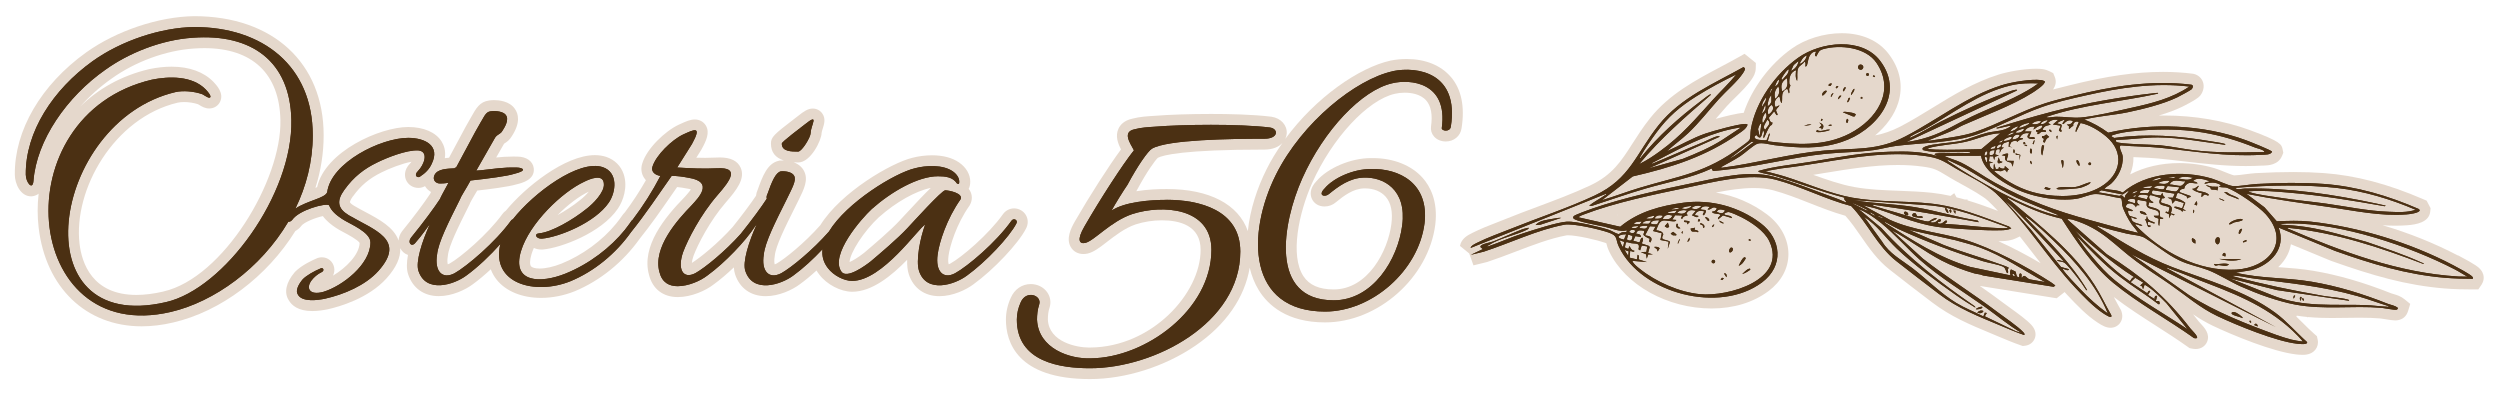 <?xml version="1.0" encoding="UTF-8"?>
<svg id="Layer_1" xmlns="http://www.w3.org/2000/svg" xmlns:xlink="http://www.w3.org/1999/xlink" version="1.1" viewBox="0 0 497.58 79.68">
  <!-- Generator: Adobe Illustrator 29.3.1, SVG Export Plug-In . SVG Version: 2.1.0 Build 151)  -->
  <defs>
    <style>
      .st0 {
        filter: url(#drop-shadow-1);
      }

      .st1 {
        fill: #4b3013;
      }

      .st2 {
        fill: #e5d8cc;
      }
    </style>
    <filter id="drop-shadow-1" x=".72" y=".94" width="495.84" height="76.8" filterUnits="userSpaceOnUse">
      <feOffset dx=".72" dy=".72"/>
      <feGaussianBlur result="blur" stdDeviation=".72"/>
      <feFlood flood-color="#000" flood-opacity=".5"/>
      <feComposite in2="blur" operator="in"/>
      <feComposite in="SourceGraphic"/>
    </filter>
  </defs>
  <g class="st0">
    <g>
      <path class="st2" d="M488.52,50.15c-4.68-2.45-9.78-4.5-15.04-6.04.85.06,1.7.09,2.55.09.79,0,1.56-.03,2.3-.08,1.89-.14,4.43-.58,4.65-2.76l.06-.65-.78-1.49-.7-.3c-6.98-3.03-13.44-4.73-19.75-5.19-1.88-.14-3.93-.21-6.12-.21s-4.71.07-7.45.22c-.55.03-1.23.12-1.96.21-.82.11-1.74.23-2.25.23-.04,0-.08,0-.11,0-.33-.05-1.33-.46-1.93-.7-.69-.28-1.34-.55-1.92-.72-2.25-.67-4.7-1.02-7.08-1.02-3.6,0-6.95.79-9.74,2.25.46-1.13.69-2.31.65-3.44.36.02.72.03,1.08.05,1.33.06,2.59.11,3.86.23,1.75.17,3.44.37,5.1.56,4.12.48,8,.94,12.31.94,1.08,0,2.17-.03,3.23-.09h.27c.89-.03,2.96-.07,3.73-1.94l.25-.61-.13-.65c-.21-1.02-.33-1.58-6.54-3.87-5.14-1.89-11-2.9-16.96-2.9-.39,0-.78,0-1.17.01,1.79-.53,3.31-1.1,4.57-1.7.03-.01,3.05-1.47,3.67-2.24.65-.81.87-1.82.58-2.7-.27-.81-.94-1.42-1.79-1.64l-.13-.03-.14-.02c-1.91-.24-3.9-.36-5.91-.36-5.41,0-11.1.81-18.43,2.63l-.76.19c-.89.22-1.79.44-2.7.68.52-.73.74-1.57.35-2.51l-.31-.75-.73-.36c-.31-.15-.8-.36-1.42-.44-.38-.05-.81-.07-1.28-.07-2.41,0-5.64.6-7.45,1.17-4.85,1.52-9.04,4.09-13.09,6.58-2.09,1.28-4.25,2.61-6.44,3.75-1.77.92-3.4,1.45-5.03,1.77,2.19-1.81,3.83-4.07,4.59-6.47,1.05-3.33.41-6.68-1.85-9.69-2.02-2.7-5.36-4.18-9.39-4.18-3.53,0-7.25,1.14-9.94,3.06-4.4,3.13-7.95,7.94-9.57,12.79-1.27.08-3.65.67-5.56,1.2.08-.09.16-.18.24-.28.65-.76,1.29-1.51,1.95-2.24.45-.5,1.03-1.07,1.65-1.68,1.26-1.24,2.56-2.52,3.38-3.78.27-.41.72-1.1.74-2.09l.02-1.06-2.25-1.82-1.28.72c-1.13.64-2.29,1.25-3.44,1.86-5.03,2.67-10.23,5.42-14.06,10.21-1.44,1.8-2.55,3.55-3.54,5.09-2.23,3.49-3.99,6.24-8.42,8.33-3.29,1.55-6.99,2.93-10.57,4.27-1.99.74-4.04,1.51-5.99,2.3-.55.22-1.14.45-1.75.69-1.76.68-3.59,1.39-5.13,2.18l-.11.06c-.73.36-2.09,1.04-2.35,2.53l1.84,1.5.84,2.37,2.6-.64.15-.04c1.83-.6,3.75-1.33,5.6-2.04,3.4-1.3,6.91-2.65,10.16-3.25.08-.01.18-.02.29-.02,1.84,0,5.96.98,7.4,1.49.11.04.19.07.25.1.09.38.23.94.57,1.64,3.21,6.68,11.59,11.34,20.37,11.34,4.4,0,8.32-1.2,11.35-3.47,2.54-1.9,3.95-4.52,3.95-7.36,0-2.97-1.54-5.84-4.23-7.87-3-2.26-6.53-3.76-10.21-4.37,2.52-.5,5.13-.9,7.54-.9,1.46,0,2.76.15,3.88.45,2.41.65,4.72,1.56,7.17,2.52,2.31.91,4.7,1.85,7.18,2.55,1.11,1.22,2.07,2.61,3.09,4.07,1.61,2.33,3.28,4.73,5.71,6.64,2.71,2.14,5.53,4.29,8.25,6.36l.21.16c3.72,2.84,7.55,4.44,11.62,6.13l1.74.73c1.37.57,2.78,1.17,4.23,1.67l.46.16.49-.06c.88-.1,1.61-.67,1.91-1.47.23-.63.3-1.6-.69-2.68-.95-1.02-2.65-2.25-4.16-3.34-.47-.34-.9-.65-1.25-.91-1.59-1.2-3.23-2.37-4.85-3.5l15.3,2.46,1.58-1.24c.19.2.37.41.56.61,1.95,2.08,3.87,4.06,5.97,5.44.99.66,1.78,1.06,2.61,1.06.77,0,1.47-.35,1.91-.97.27-.37.65-1.17.27-2.28l-.07-.2-.1-.18c-.45-.78-.86-1.57-1.28-2.36l-.07-.13c2.7,2.07,5.59,3.92,8.39,5.72,2.11,1.35,4.29,2.75,6.31,4.19l.37.26.44.09c.29.06.54.09.79.09,1.01,0,1.87-.54,2.25-1.41.68-1.57-.52-2.86-1.4-3.8-.1-.1-.18-.19-.22-.24-.39-.5-.77-.99-1.16-1.46,1.24.84,2.54,1.62,3.94,2.29,3.93,1.86,11.84,5.15,16.6,5.7.21.02.71.08,1.23.08.43,0,1.75,0,2.56-1.01.45-.56.63-1.29.47-2l-.15-.7-.54-.47c-.79-.69-1.54-1.44-2.33-2.23-.4-.4-.82-.81-1.23-1.21l.09-.18c.7.11,1.38.2,2.05.26l.17.1.02-.08c1.68.15,3.27.19,4.68.19.95,0,1.89-.02,2.84-.03.92-.01,1.85-.03,2.78-.03,1.61,0,2.92.05,4.12.15.21.02.56.08.93.14.9.15,1.52.25,2,.25.17,0,.31-.01.43-.03,1.09-.16,1.81-.79,2.14-1.87l.42-1.39-1.13-.92c-.78-.63-1.58-.86-2.16-1.03-.15-.04-.31-.08-.46-.14-5.61-2.22-10.56-3.65-15.55-4.5-2.25-.38-4.51-.55-6.7-.71-.09,0-.18-.01-.27-.02.77-.73,1.4-1.55,1.84-2.45.33-.67.56-1.38.68-2.1l8.01,3.31c8.24,2.92,14.87,4.85,22.49,5.48,2.02.17,4.07.2,5.64.2h1.16s.65-.96.65-.96c.23-.35.92-1.59-.17-2.96-.37-.46-.96-1-4.51-2.86ZM321.21,42.1l-.08-.02c.06-.02.12-.03.18-.05-.03.02-.06.05-.09.07ZM390.88,39.16l.02-.16h-.52c-.56-.16-1.12-.31-1.69-.45l-.45-.82-.74.54c-1.21-.27-2.44-.48-3.71-.62-2.17-.23-4.4-.32-6.56-.4-2.99-.11-6.07-.23-8.92-.75-2.61-.47-5.41-1.45-8.14-2.42.71-.11,1.42-.23,2.13-.35,4.85-.79,9.87-1.61,14.71-1.61,1.75,0,3.37.1,4.94.32,2.33.31,2.86.64,4.84,1.84l.56.34c.65.39,1.46.84,2.32,1.31,1.91,1.05,4.29,2.37,5.31,3.33.67.64,1.33,1.31,1.97,2-1.98-.74-4-1.48-6.08-2.1ZM397.03,47.29c.19,0,.38,0,.56-.01.94-.02,1.95-.11,2.94-.58l.76-.36c.82,1.04,1.63,2.09,2.43,3.12.56.73,1.13,1.47,1.71,2.21-2.58-1.52-5.49-3.07-8.39-4.38Z"/>
      <path class="st1" d="M414.06,23.07c1.74.62,3.33,1.54,4.82,2.62,8.82-2.03,18.9-1.64,27.44,1.51.66.24,5.11,2,5.17,2.28-.28.67-1.47.57-2.12.61-7.23.41-13.24-.72-20.3-1.41-2.55-.25-5.12-.23-7.67-.46l-.16.09c-.14.84.46,1.28.53,2.19.13,1.9-.9,4.01-2.27,5.29-.34.32-.84.56-1.19.88-.12.11-.32.15,0,.21,1.09.24,2.38.15,3.46.72,4.69-4.01,11.99-4.48,17.73-2.78,1.17.35,3.23,1.39,4.21,1.5s3.46-.36,4.68-.42c4.34-.23,8.96-.33,13.3-.02,6.63.48,12.95,2.37,19.05,5.02l.13.24c-.06.56-2.19.79-2.67.82-5.11.39-10.34-.75-15.38-1.48-5.49-.79-10.98-1.54-16.43-2.62l3.59,2.68,2.45,2.78c2.26-.08,4.48-.18,6.74.07,9.59,1.07,19.81,4.18,28.36,8.67.73.39,3.43,1.8,3.83,2.3.12.15.19.23.06.41-1.82,0-3.66-.05-5.47-.2-7.76-.64-14.62-2.77-21.94-5.36l-11.2-4.63c1.54,4.13-1.52,7.29-5.28,8.44l-3.23.53c4.94,1.2,10.09.95,15.07,1.8,5.28.9,10.15,2.41,15.12,4.38.67.26,1.41.32,2.05.84-.08.27-.1.32-.38.36-.43.06-2.24-.32-2.88-.38-5.77-.49-11.42.43-17.17-.65-3.52-.66-7.55-2.15-10.83-3.6-2.14-.95-4.48-2.49-6.6-3.29-1.88-.71-3.71-.99-5.66-1.92-2.6-1.24-4.52-3.02-6.84-4.45-.87-.54-2.54-.61-3.61-.86-1.96-.46-3.93-.95-5.85-1.57-.08.18.32.36.45.44,4.68,2.91,9.31,5.82,14.47,7.79,6.95,2.65,14.36,4.6,20.47,9.07,2.33,1.71,4.2,3.95,6.36,5.86.13.59-1.62.36-1.95.33-4.26-.49-11.91-3.62-15.89-5.5-3.46-1.64-6.31-4.13-9.4-6.29-2.19-1.53-4.49-2.95-6.64-4.53-4.71-3.45-6.8-6.56-12.8-8.38-.15-.04-1.09-.24-1.02-.02l7.83,6.9c6.88,4.36,11.67,8.33,16.62,14.76.36.46,2.36,2.28.74,1.93-5.22-3.72-11.05-6.88-16.01-10.94-4.1-3.36-7.47-8.38-10.32-12.82-3.78-.84-7.36-2.42-10.78-4.21-.07.18.26.36.39.47,6.03,5.09,12.66,10.23,16.94,16.95,1.22,1.92,2.16,3.99,3.3,5.96.33.96-1.28-.14-1.6-.35-1.96-1.29-3.93-3.37-5.54-5.08-5.6-5.98-9.91-13.2-15.86-18.86-1.71-1.62-5.82-3.61-8.01-4.93-2.48-1.49-3.22-2.06-6.23-2.46-9.44-1.28-19.09,1.44-28.39,2.49l-3.21.56c1.29.37,2.61.66,3.89,1.06,4.33,1.36,8.98,3.41,13.4,4.21,5.08.92,10.51.62,15.63,1.17,5.46.58,10.43,2.7,15.57,4.57l.47.38c-.64.3-1.38.36-2.08.37-3.26.09-7.67-.24-10.98-.49-5.06-.38-9.26-2.39-14.04-3.89l-2.43-.6,5.33,2.89c4.7,2.14,9.95,2.5,14.85,3.96,5.49,1.64,12.44,5.38,17.31,8.53.28.18.53.41.8.59l-.33.26-14.05-2.25c-.55-.28-1.16-.25-1.72-.41-2.06-.59-4.61-1.56-6.5-2.55-3.39-1.77-6.55-4.22-9.93-6.02l6.18,5.64c4.8,3.75,9.99,6.96,14.85,10.64,1.39,1.05,4.04,2.82,5.12,3.99.09.1.45.5.12.54-1.58-.54-3.12-1.21-4.66-1.86-4.39-1.84-8.48-3.41-12.32-6.35-2.8-2.14-5.66-4.32-8.43-6.5-3.77-2.97-5.67-7.54-8.97-10.94-5.09-1.34-9.85-3.86-14.95-5.23-5.38-1.44-12.38.43-17.8,1.57-6.53,1.37-14.23,2.95-20.42,5.32-.19.07-1.12.4-1.06.59l8.26,1.87c3.61-3.01,8.06-4.18,12.62-4.79,5.39-.72,10.95.77,15.32,4.07,4.19,3.16,4.69,8.49.29,11.79-8.41,6.3-24,2.26-28.48-7.08-.77-1.59-.09-2.15-2.05-2.84-1.76-.62-7.09-1.88-8.8-1.56-5.28.98-10.91,3.69-16.03,5.36l-2.6.64,2.39-1.14-.46-.39c-.07-.22.09-.29.23-.4.49-.36,1.7-.51,2.31-.75,1.91-.74,3.8-1.64,5.71-2.38.38-.15.91-.23,1.31-.34.12.17-.2.35-.32.4-2.27,1.11-5.39,1.66-7.57,3.06-.1.07-.41.1-.26.3,2.41-.83,4.72-1.89,7.15-2.67,2.01-.65,6.75-2.19,8.66-2.3,1.73-.1,6.62,1.06,8.35,1.64.55.18,1.37.72,1.82.82.24.06.51-.26.81-.34.4-.1,1,.15.91-.39-1.44.38-3.03-.41-4.48-.73-1-.22-5.75-1.06-6.14-1.66-.09-.13-.04-.28.03-.4.14-.26,3.2-1.36,3.74-1.54,6.28-2.17,13.68-3.78,20.21-5.13,4.92-1.02,10.89-2.55,15.8-1.24,4.23,1.13,8.35,2.87,12.48,4.32.7.24,1.36.59,2.05.85-.04-.44-.56-.49-.36-.97-4.65-1.18-9.14-2.93-13.73-4.3-1.02-.3-2.31-.47-3.24-.79-.19-.06-.21-.06-.1-.25,3.47-.98,7.13-1.26,10.69-1.85,5.43-.9,9.9-1.8,15.5-1.96,3.13-.09,6.31-.06,9.34.87l-.54-.36s.12-.11.19-.13c.65-.12,1.86-.1,2.57-.13,1.44-.04,2.9,0,4.33.03.12-.21-.2-.2-.33-.21-2.99-.23-6.14.43-9.08-.4l-.07-.34c.17-.19.39-.29.62-.38,1.53-.57,5.06-.68,6.93-1.08s3.48-1.18,5.25-1.62c1.59-.4,3.54-.27,4.82-1.38-.09-.19-2.4.53-2.75.51-.07,0-.2-.05-.15-.13,3.65-1.16,7.38-2.25,11.09-3.22,6.46-1.69,13.76-2.96,20.41-3.69.08,0,1.03-.16.54.13-7.34,1.6-14.93,2.17-22.08,4.59-.05.08.08.12.15.13.44.04,1.26-.14,1.78-.15,1.59-.02,3.27.28,4.83.16,2.87-.23,7.16-1.28,10.08-1.92,4.04-.88,8.13-1.89,11.59-4.24-6.93-.86-13.93.24-20.68,1.77-2.85.64-6,1.35-8.74,2.33-4.26,1.51-8.38,3.85-12.64,5.35-5.15,1.81-10.97,1.69-16.31,2.36-1.49.19-2.93.62-4.41.83-3.21.44-6.47.42-9.69.75-6.11.63-12.09,2.22-18.2,2.96-.59.07-3.82.49-4.1.42-.21-.05-.2-.32-.29-.47-4.14,1.93-8.66,2.69-13.02,3.95-3.66,1.05-7.25,2.35-10.87,3.51l-.51-.06c.97-.79,2.11-1.33,3.13-2.06.1-.07.4-.13.26-.32l-26.98,10.8c.08-.47.91-.83,1.32-1.04,1.98-1.01,4.61-1.94,6.71-2.78,5.41-2.18,11.44-4.15,16.68-6.62,7.12-3.35,8.17-8.32,12.73-14.02,4.39-5.5,10.9-8.19,16.87-11.54l.3.24c0,.36-.2.66-.39.95-1.07,1.64-3.44,3.65-4.83,5.2-2.02,2.24-3.93,4.73-6.12,6.79-1.34,1.26-2.86,2.31-4.2,3.57,2.58-1.12,5.03-2.62,7.71-3.53,1.43-.49,6.55-1.91,7.86-1.9.18,0,.33.04.49.13-.24.81-1.08,1.31-1.74,1.77-6.56,4.59-13.41,6.76-21.12,8.54l-6.14,4.74c2.48-.74,4.91-1.68,7.39-2.43,8.22-2.48,13.23-2.91,20.44-8.31.37-.28,1.31-.91,1.53-1.24.25-.37.18-1.54.28-2.11.95-5.52,4.9-11.04,9.42-14.26s12.73-4.17,16.35.65c5.12,6.82-.99,13.93-7.74,16.12-4.54,1.48-8.57,1.18-13.23.64-.96-.11-2.62-.63-3.52-.29-.82.31-2.47,1.85-3.36,2.44-1.23.82-2.57,1.47-3.85,2.2l.15.13c6.79-.87,13.63-2.83,20.43-3.43,6.07-.53,10.46.14,16.12-2.81,6.46-3.35,12.11-7.97,19.17-10.19,1.99-.62,5.79-1.27,7.83-1.02.26.03.49.12.73.24.24.58-2.04,2.02-2.49,2.31-3.94,2.5-9.49,4.51-13.83,6.45-.65.29-1.35.75-2,1.03-1.63.72-3.31,1.32-4.95,2,.39.08.87-.04,1.27-.1,2.43-.38,5.73-.78,8-1.55,4.74-1.6,9.31-4.23,14.11-5.77,1.8-.58,3.67-1.01,5.51-1.47,7.73-1.91,15.56-3.21,23.56-2.22.47.12.31.6.07.89-.14.17-2.52,1.46-2.91,1.64-2.82,1.34-6.77,2.32-9.84,2.96-2.88.6-5.82.73-8.67,1.46ZM480.07,41.03c-5-2.12-10.24-3.72-15.64-4.34-6.12-.7-13.59-.56-19.74-.06-.16.01-.37-.02-.47.14.57.35,1.2.05,1.81.04,8.77-.2,17.72,1.18,26.3,3,.49.11,1.01.21,1.5.33.2.05.44.02.08.19-6.41-1.14-12.81-2.19-19.29-2.73-2.44-.2-5.15-.46-7.58-.25-.33.03-.3.06-.03.16,1.44.52,4.76.92,6.42,1.18,2.9.46,5.81.69,8.71,1.1,4.22.59,8.36,1.49,12.63,1.64,1.73.06,3.68.19,5.32-.41ZM450,29.42c-.61-.5-1.3-.54-1.93-.79-7.14-2.86-13.13-3.86-20.78-3.5-2.03.1-5.49.33-7.35,1-.18.06-.37.05-.41.3l.56.31c6.46-.92,12.8-.44,19.21.66.79.14,1.76.25,2.51.44.13.03.47.08.35.27-4.33-.58-8.91-1.44-13.29-1.48-2.81-.03-5.6.47-8.4.48-.1.14-.07.31.06.42.53.44,7.29.53,8.59.65,2.28.22,4.47.71,6.72.99,4.39.55,9.22.47,13.65.37.17,0,.37.08.49-.11ZM404.95,15.88c-1.83-.08-3.64-.02-5.42.39-6.32,1.45-11.63,5.65-17.16,8.73-.81.45-1.71.76-2.49,1.25-.14.09-.57.25-.48.47,2.13-.9,4.07-2.19,6.14-3.23,4.11-2.07,9.81-4.74,14.15-6.16.12-.04,1.37-.41.97-.01l-21.93,10.22c1.46-.18,2.91-.52,4.31-.97,3.09-.98,5.64-2.64,8.53-4.02,3.72-1.78,7.65-3.17,11.22-5.25.75-.43,1.49-.9,2.18-1.42ZM490.36,54.34c-.83-.46-1.65-1.01-2.49-1.44-9.08-4.68-22.64-9.24-32.93-9.15-.58,0-1.36.03-1.89.25,1.78.06,3.53.2,5.29.47,4.04.64,7.95,1.86,11.9,2.93,3.71,1.29,7.47,2.5,11.05,4.15.14.06.47.09.36.28-8.6-3.29-17.44-6.23-26.62-7.17-.18-.02-.37-.14-.5.07,10.86,4.63,22.16,8.88,34.03,9.58l1.81.03ZM396.2,33.39c2.62,2.12,5.56,3.75,8.88,4.43,3.9.8,8.77.73,12.27-1.33,4.12-2.41,4.88-6.91,1.11-10.06-1.42-1.18-3.28-2.32-5.08-2.67l-.9,1.8c-.18-.06-.03-.51,0-.63.14-.46.37-.89.54-1.34-.36-.28-.91-.06-1.07.34-.18.45.33.13-.42.65-.13.09-.49.61-.49.15l.09-.25-.5-.43c.52.07,1.04-.13,1.23-.66-.8-.42-1.36.01-1.89.59l-.23-.1.51-.75c-.28-.03-1.59.49-1.48.76,1.68.08.23.87.9,1.47-.23.27-.42.08-.61-.14l.36-.93-1.55-.23,1.07-.93c-.82-.08-1.43,0-2.03.6l.54.36c-.73.23-1.14.1-1.59.86-.25.42.92.03.58.58-.25-.05-.58-.06-.82.01-.42.13-.51.57-.86.4l.09-.36-.35-.16.04-.26c1.02.18,2.01-1.51.35-.69-.33.16-.55.49-.92.58l.3-.56c-.76-.12-1.76.21-1.98.96h1.31s-.48,1.17-.48,1.17c.02.06,1.4-.31,1.1.32-.88.08-1.97-.11-1.05-1.12-.87-.14-1.48.05-1.87.87.07.16.79-.07.56.3-.52.09-.77.19-1.12.56.01-.51-.99-.16-1.15.03-.18.23-.25.58-.38.85l.61.18-.75-.12.07-1.05c-.76.26-1.32.19-1.51,1.16l.52.08c-.58.22-.69.58-.88,1.14l.06-.8c-.82-.24-.83.34-.95.98l.73.23-.76.25-.17.67-.18-.75-.72-.02-.15,1.02.86.22-.75.17c.05.26.07.55.23.78.09.13.59.68.62.33s-.05-.73.09-1.06l.32,1.08.55-.03.09-.38c.4.29.59.4,1.1.3l.08-.49.81.68c-.29.13-.34.3-.38.6-.43-.89-.81-.3-1.24-.24-.1.01-1.35-.23-1.27.02ZM441.33,36.13c-1.13-.68-2.06-.58-3.26-.25,0-.47.75-.3.98-.55-.97-.32-2.5-.88-3.3,0,.31.15.74.08.91.45-.94.07-1.49-.46-2.3.31-.33.31-.29.69-.33.71-.16.11-.92.01-.97.71l2.22.78c.13.39-.42.1-.54.46-.34,0-.11-.28-.21-.36-.17-.13-1.5-.73-1.71-.71-.36.03-.34.76-.52,1.02.75.2,1.32.45,1.93.95l-.47,1.17.63.47-.61-.17-.15.34c-.31-.63-1.12-.45-1.66-.96.38-.34,1.29.36,1.67.15l.32-.97-1.72-.51-.6.65-.14-.82-.8-.39,1.07.02.35-.8-4.36-.69c-.74,1.08.91.88,1.59,1.04l.31-.54c.09.38.12.71.52.9l-.18.2-.46.03-.18.78c1.3.61,2.74.28,1.96,2.2l.75.17c-.06.49-.56-.06-.68,0l-.4.8-.02-.82-.68-.3c.06-.46.46,0,.57-.04l.25-.98c-1.01-.57-2.64-.2-1.82-1.87-.32-.1-1.87-.68-2.04-.58-.59.37.09,1.24.61,1.36-.04.45-.65-.05-.84.08l-.17.68c.18.29,2.11.42,2.3,1.11.15.54-.37,1.19.69,1.29-.02.4-.58.11-.65.22l-.15,1.37c-.33-.21-.06-1.31-.12-1.4-.14-.2-.89-.18-.96-.62h.96c.47-1.61-2.09-.94-2.38-2.03-.07-.25.1-.7-.08-.84l-1.71-.3c-.27.59-.02.73.39,1.05-.46.11-.61-.17-.74.45-.31-.88-1.92-1.22-2.03-.03l1.38.59c.15.41-.81.04-.85.06-.2.26.05.95.31,1.09l1.39.44c-.27.38-1.02-.25-1.15-.2,0,1.27,1.36,1.13,2.22,1.6-.13.43-1.59-.58-1.36-.02,5.06,5.29,12.55,9.31,20.04,8.86,6.36-.38,10.91-5.4,5.89-11.02-1.37-1.53-5.78-4.58-7.69-5.26-.5-.18-1.12.02-1.62-.25l.38-.25ZM435.76,34.65c-.93-.15-2.12-.37-2.95.15,1.03.14,2.02.56,2.95-.15ZM406.84,23.25c-.09-.23-1.38.28-1.37.67.55.19,1.09-.22,1.37-.67ZM405.55,23.4c-.7-.11-1.43.03-1.89.59.64.08,1.53.06,1.89-.59ZM430.82,34.66c.17.17,1.59.09,1.46-.22l-1.46.22ZM433.42,36.25c.19-.06.82-.62.75-.89-1.1.07-2.46-.64-3.08.65.57-.07,1.86.38,2.33.24ZM351.52,25.91c.02.32-.53,1.4-.29,1.52,5.52.66,11.15,1.05,16.24-1.59,5.29-2.75,9.11-8.4,5.3-14.04-2.1-3.12-7.24-3.69-10.62-2.74-.94.26-.91.67-1.38,1.46-.47-.18-.15-.64-.01-.97-.67-.05-1.11.44-1.38,1-.24.5-.33,1.56-.51,1.84-.05.08-.26.15-.29.1.08-.14.14-.98-.18-.9-.29.48-.95.72-1.2,1.22-.36.72-.1,1.8-.23,2.58-.4-.61-.28-1.46-.21-2.15-1.17.41-1.41,1.51-1.34,2.65.01.19.23.3.21.41-.03.2-.22.42-.25.66-.04.31.17.74-.06.9l-.3-.94c-1.44.64-.88,1.62-1.1,2.83-.28.13-.39-1.25-.49-1.3-.82.48-1.19,1.26-.75,2.15l.77-.37c-.11.38-.61.6-.67,1-.03.25.62,1.12.07.95l-.45-.73-1.01,1.19c-.1.22.27,1.18.66,1-.01.66-.32.54-.39.63-.6.73-.86,1.69-1.32,2.51-.23-.26.06-.71.05-1.04,0-.17-.08-.43-.22-.54-.25.86-.33,2.18-1.29.97-.57.23-.48.65.06.85.24.09,1.72.25,1.93.17.2-.25.24-.62.38-.94.06-.14.1-.47.29-.36ZM403.19,23.79c-.07-.16-2.07.38-2.03.94.31.07,2.14-.68,2.03-.94ZM429.57,34.7c-.69-.11-1.43.2-2.01.54.66.02,1.45-.21,2.01-.54ZM431.09,35.33c-.13-.23-2.06-.01-2.24.44.82.08,1.7.38,2.24-.44ZM430.72,36.3c-.08.17-.56.65-.29.8.08.04,1.63.31,1.77.3.46-.02.66-.49.86-.84l-2.34-.26ZM429.83,36.97c.18-.08.51-.58.15-.71-.22-.08-2.12-.04-1.92.42.27.1,1.61.36,1.77.29ZM399.33,25.49c.67-.15,1.34-.45,1.68-1.09-.67.15-1.34.45-1.68,1.09ZM400.48,25.69c.68.13,1.42-.14,1.7-.8-.29-.06-1.83.47-1.7.8ZM427.64,36.37c-.06-.13-1.71.04-1.91.31.66-.07,1.57.33,1.91-.31ZM400.2,25.72c-.53-.27-.99.29-1.44.5.1.2,1.27-.37,1.44-.5ZM401.25,26.15c-.72-.25-1.3.17-1.47.9.61-.04,1.34-.22,1.47-.9ZM427.18,37.14c-.04-.11-2.1-.22-2.01.54l1.62.06.38-.6ZM399.69,26.6c-.12-.31-1.6.32-1.66.69.06.16,1.75-.09,1.66-.69ZM397.42,25.8c-2.4.05-4.59,1.18-6.92,1.7-2.53.57-5.17.59-7.65,1.33.55.16,1.13.2,1.69.22,2.96.11,6.13-.03,9.09-.09l3.78-3.16ZM424.75,37.38c-.41-.16-.84.07-1.11.36.09.19.98-.24,1.11-.36ZM426.86,38.25c-.07-.17-2.12-.54-2.03.26l1.73.43.3-.69ZM357.41,12.01c.81-.18,1.31-.94,1.52-1.7-.81.2-1.14,1.05-1.52,1.7ZM422.29,38.69c-.3-.65.58-.9.69-1.5l-1.22.8-4.23-.83-.67.38,4.24.73c.65-.36.6.17,1.19.42ZM397.59,27.62c.17-.08.31-.31.38-.49l-.85.4c0,.18.39.13.47.09ZM424.41,38.19l-.17-.07-.44.23c.2.12.34.15.54.02l.07-.17ZM424.19,39.75c.11-.18.16-.68-.02-.81-.16-.11-1.59-.15-1.38.37l1.4.44ZM355.74,13.38c.8-.31,1.43-1.12,1.5-1.98l-.97.83-.54,1.16ZM397.58,28.06c-.1-.25-1.18.32-.8.77.32-.06.95-.38.8-.77ZM474.74,60.23c-2.07-.64-4.12-1.42-6.22-2.01-7.17-2.02-13.32-2.55-20.58-3.49-1.27-.16-2.55-.51-3.83-.58-.08,0-.44-.07-.34.13,5.87,1.59,11.84,2.82,17.82,3.87,1.46.26,3.54.36,4.86.72.13.04.47.08.35.27l-14.33-2.12-9.48-2.37,8.55,3.4c6.12,2.48,12.27,1.74,18.58,1.95,1.38.05,2.76.26,4.11.31.17,0,.37.12.5-.08ZM396.26,28.86c.09-.07.27-.45.2-.58-.36.19-.9.2-1.03.67.16-.04.77-.05.83-.1ZM424.78,45.62c.16-.06-1.08-1.49-1.22-1.68-.65-.93-1.61-2.7-1.88-3.78-.09-.38,0-1.28-.29-1.42-1.56-.2-3.56-.88-5.11-.84-1.01.02-2.52.74-3.6.92-3.87.63-9.34-.4-12.78-2.24-2.48-1.33-5.83-3.35-6.33-6.3l-7.35.03c1.08.53,2.27.79,3.36,1.32,2.24,1.1,4.5,2.78,6.74,4,6.36,3.47,12.06,5.62,19.01,7.48,3.15.84,6.27,1.78,9.44,2.51ZM396.29,29.18c-.67-.06-1.25.17-1.01.96.79.12.93-.25,1.01-.96ZM354.05,15.15c.54-.7,1.25-1.09,1.27-2.08-.25.03-.59.49-.73.68-.22.29-.57.8-.7,1.12-.1.23-.06.2.16.28ZM394.6,30.24c.16-.24.35-.57.17-.86-.53.09-.4.46-.56.86h.39ZM394.84,30.66l-.38-.18c-.36-.09.07,1.2.3,1.09l.08-.9ZM354.94,14.83c-1.07.67-1.31,1.44-.95,2.62,1.17-.51,1.15-1.51.95-2.62ZM352.55,16.45c.49-.09.95-.86.76-1.33-.45.29-.54.88-.76,1.33ZM352.62,18.95c.83-.64.95-1.55.62-2.49-.69.64-.93,1.61-.62,2.49ZM408.94,42.09l-6.75-2.78c-4.14-1.67-7.79-4.27-11.62-6.44-1.16-.66-2.5-1.21-3.7-1.81,0,.33.43.48.67.64,5.19,3.54,14.67,8.81,20.65,10.35.16.04.66.22.75.05ZM351.42,18.18l.7-1.36-.41.31-.29,1.05ZM325.57,31.92c1.41-.66,2.87-1.64,4.13-2.56,4.32-3.13,6.99-6.35,10.51-10.23,1.54-1.69,3.22-3.27,4.66-5.04-2.71,1.31-5.4,2.75-7.95,4.35-3.29,2.07-5.64,4.07-7.97,7.23-1.02,1.38-2.26,3.19-3.11,4.67-.07.12-.3.35-.07.41,3.53-4.41,7.69-8.08,12.18-11.47.48-.36,1.07-.85,1.56-1.14.13-.07.39-.27.22.07-4.97,4.28-9.97,8.63-14.17,13.7ZM351.07,20.37c.4-.03.63-.52.77-.85v-1.31c-.57.61-.68,1.37-.77,2.16ZM350.06,20.49c.17-.56.99-1.2.61-1.8-.13.39-.42.67-.58,1.06-.05.11-.21.67-.03.75ZM457.56,67.26c.17-.1-1.78-1.98-1.96-2.15-5.63-5.26-12.22-7.63-19.3-10.34-1.78-.68-3.54-1.42-5.33-2.07-.15-.05-.4-.27-.46-.05l21.72,11.72-28.8-14.51,11.56,8.17c5.24,3.34,11.55,5.8,17.41,7.93.88.32,1.99.66,2.9.9.74.19,1.5.29,2.26.4ZM410.06,51.34c-2.95-3.17-5.85-6.38-8.9-9.47-.9-.92-1.82-1.87-2.84-2.66l5.17,5.77,5.99,7.43,1.6.45c-.12.51-1.06-.11-1.2-.08-.04.07,0,.16.04.22.4.7,2.7,3.1,3.4,3.83,1.68,1.77,3.51,3.44,5.5,4.85-2.34-5.67-6.36-10.23-10.75-14.43-1.53-1.46-3.56-3.42-5.26-4.62-.11-.08-.32-.31-.38-.08,4.39,4.47,9.07,9.07,12.27,14.47h-.2c-.55-.89-1.17-1.76-1.81-2.57-.48-.61-2.07-2.69-2.63-2.94-.41-.18-1.03-.18-1.45-.37l.39-.11,1.05.3ZM351.91,20.16c-.68.34-.94,1.22-.66,1.92.66-.39,1.35-1.25.66-1.92ZM425.89,55.55c-5.01-2.88-9.37-6.64-13.66-10.45l1.59,1.82c3.03,2.89,5.89,5.98,9.38,8.34.09.03.49-1.15,1.03-.67l-.9.86,3.34,2.2c.1-.26.24-.63.59-.44l-.46.77,1.31.82c-.04-.37.07-.79.52-.6l-.27.99h.6c.17.09.3.82-.11.62-2.54-1.96-5.3-3.62-7.84-5.59-3.08-2.39-5.75-5.2-8.44-8,.92,1.49,2.05,2.92,3.18,4.26,1.41,1.69,2.79,3.23,4.51,4.63,4.43,3.63,9.65,6.53,14.41,9.7l-4.21-5.19c-1.35-1.33-2.66-2.74-4.33-3.69l-.33.96c-.09-.41-.08-.67-.57-.78l.64-.56ZM349.92,21.81c.56-.19,1.01-1.11.68-1.64l-.68,1.64ZM350.23,23.72c.3-.68,1.01-1.29.43-2.02-.37.52-.71,1.1-.62,1.76.02.16-.09.2.2.26ZM350.61,25.12c.42-.72,1.37-1.3.43-2.02-.29.61-1.12,1.46-.43,2.02ZM349.85,23.98c-.21-.46-.63.84-.66,1l.32,1.47.33-2.47ZM398.99,44.57c-5.33-1.91-10.68-4.12-16.38-4.47l-14.44-1c4.06.73,8.21.74,12.29,1.42,4.2.69,8.28,2,12.47,2.67l.18.32c-7-1.27-14.01-2.53-21.07-3.49-.11.2.34.29.48.33,1.96.64,3.98,1.14,5.93,1.76,0-.27-.48-.46-.04-.71.26-.07.67.22.67.49.01.53-.43.01-.52.26,1.25.29,2.58.9,3.82,1.13,1.04.19.73.04,1.5-.37.28-.15,1.23-.49.7.03-.1.1-1.54.52-.91.62,1.06.17,1.29-.67,1.66-.67.52,0,.19.75-.3.56l-.04.26c.89.44,1.38-.73,1.72-.52.38.23-.37.64-.35.67,3.51.14,7.06.68,10.58.81.64.02,1.47.15,2.04-.12ZM345.7,24.73c-.18-.12-.35-.03-.53,0-4.89.79-9.79,3.18-14.15,5.46-.88.46-1.75.93-2.63,1.38-.12.06-.4.11-.26.3,3.43-1.41,6.8-2.94,10.24-4.34.7-.28,2.05-1.01,2.73-1.15.14-.03.42-.08.44.12l-14.13,6.3,6.83-1.91c2.7-1.08,5.39-2.21,7.85-3.78l3.62-2.39ZM348.4,27.5h-.53s-4.45,3.43-4.45,3.43c1.81-.91,3.32-2.29,4.98-3.43ZM406.31,55.41c-4.31-2.35-8.37-5.19-13.01-6.89-1.58-.58-3.25-.98-4.87-1.44l-9.26-2.07,7.05,3.06c3.74,1.44,7.65,2.53,11.43,3.9.37.13,1.12.39,1.41.58.1.07-.13.17-.15.35-.04.28.24.69-.17.75l-.43-.98c-.1-.15-.24-.25-.4-.33-.96-.44-2.83-.73-3.95-1.07-5.77-1.81-11.34-3.9-16.85-6.41-.72-.33-1.55-.82-2.26-1.2-.13-.07-.38-.28-.44-.06,5.38,3.42,10.82,7.01,17,8.8l8.03,1.69c-.11-.44-.17-.78.08-1.2l.92.44c.16.33.11,1.04.56,1.13.42.08-.09-.76.46-.77.41.27,0,.65.24.92.56-1.07.92.24,1.73.3l2.88.51ZM371.05,41.11c-.3-.12-2.94-1.52-3.02-1.32.75.33,1.48.77,2.21,1.12.15.07.7.39.82.2ZM371.58,41.54l-.09.15.85.54.09-.15-.85-.54ZM374.12,42.65c-.3-.04-.84-.53-1.1-.32.3.04.83.52,1.1.32ZM401.7,65.58c-2.59-1.5-4.87-3.45-7.3-5.18-4.35-3.08-8.97-5.85-12.97-9.38-2.63-2.33-5.05-5.17-7.76-7.36-1.32-1.07-2.87-2.15-4.45-2.76l4.54,3.79c5.44,6.01,11.93,11,18.61,15.58.14.38,0,.18-.19.08-1.21-.72-2.41-1.5-3.56-2.31-3.75-2.64-8.53-6.14-11.81-9.28-2.18-2.09-3.93-4.66-6.51-6.33l3.57,4.93c1.49,2.44,3.77,3.57,5.93,5.21,2.95,2.24,5.69,5.1,8.85,7.01,1.74,1.05,3.57,1.76,5.38,2.67l.3-.75.39.08-.41.65,6.24,3,1.17.34ZM400.2,54.26c.31-.12-.25-.72-.39-.37-.05.12.29.41.39.37ZM342.61,41.16c-.58-.16-1.36-.44-1.63.29.6.29,1.35.51,1.63-.29ZM324.17,51.24c.24.6.97,1.15,1.49,1.56,3.22,2.59,7.86,4.64,11.98,5.03,5.61.54,17.45-2.83,13.78-10.57-.96-2.02-3.61-3.78-5.58-4.77-.53-.27-1.94-.91-2.46-1.01-.24-.05-1.02.25-.94.43.45.38,1.48.14,1.59.79l-1.83-.55-.94.78c-.24-.38.41-.55.44-.91-.33-.29-1.66-.1-1.66-.62.44-.02.8-.19.95-.64-.89-.65-1.18.47-1.86.19l.48-.49c-.62-.17-1.59-.29-1.84.47.56.26,1.31-.15.94.73-.33.81-.87.44-.17-.28-.88-.26-1.56-.21-1.94.71l.75.17c-.26.56-.92-.04-1.32-.13l.79-.91c-.82-.17-1.48-.27-1.89.59l.28.32c-.49.11-.92.17-1.12.71-.48-.07.05-.51,0-.68l-1.4-.04-.58.87.8.06c-.03.11-.05.16-.15.22-.39.22-1.9-.2-2.47-.1-.83.15-1.09,1.25-1.38,1.93.54.08,1.29.2,1.42.82-.74,1.42.57.85,1.34,1.48l-.45,1.4.18-1.43-1.65-.33.28-1.34-1.74-.44.5-.89-1.14-.06-.95,1.81c.93.11,1.68.38,1.07,1.4-.39-.12-.22-.47-.12-.73-.29-.07-1.24-.56-1.27-.83-.03-.2.31-.52.08-.76-.69-.08-1.3-.25-1.54.59.47.06.94.07.96.67l-1.1-.19-.44.92,1.21.34c.21-.15.18-.89.62-.96.28.42.03.77-.14,1.17l1.49.5.1.25-.32,1.15.98.27-.96.02-.28.83-.14-.87-1.04-.44,1.1-.04.18-1.08-1.1-.19-.32.97-.33-.22c.4-1.4-.56-1.05-1.48-1.22-.98-.18-.99-.63-1.23.86l.69.3.24-.59c.25.5.35.82.98.95-.04.44-.7-.03-.85.06l-.11,1.31,1.48.35.1-.92c.47.08.13.84.25.93l1.62.52-2.92-.25ZM337.89,40.3c-.66-.18-1.48-.09-1.96.42.76.33,1.43.21,1.96-.42ZM335.96,40.33c-.07-.15-1.78.14-1.96.42.7.26,1.44.1,1.96-.42ZM335.05,41.19c-.66-.18-1.48-.09-1.96.42.77.33,1.47.33,1.96-.42ZM333.6,40.72c-.52-.18-1.24.03-1.74.24.54.08,1.24-.03,1.74-.24ZM332.62,41.66c.11-.05.43-.37.32-.52-.58.22-1.28.09-1.78.5.27.1,1.26.11,1.46.02ZM332.16,42.19c-.82-.23-1.65-.25-1.94.71.86-.06,1.49.24,1.94-.71ZM330.23,42.22c-.57-.19-1.44-.11-1.61.57.57.06,1.42.09,1.61-.57ZM326.98,42.79c.62,0,1.35.18,1.61-.57-.22-.01-1.71.29-1.61.57ZM329.56,43.17c-.44-.14-1.54-.02-1.7.47-.12.36,1.16.32,1.23.27.12-.08.3-.59.47-.74ZM327.49,43.79c.05-.03.42-.51.37-.64-.57.12-1.43-.02-1.71.66.26-.04,1.19.07,1.35-.02ZM325.67,43.86c.06-.03.43-.4.32-.51-.48.13-1.2-.05-1.5.48.05.11,1.06.1,1.18.04ZM327.19,44.25c-.03-.08-1.51-.06-1.6.23.07.34.18.19.39.24.55.12,1.05.2,1.22-.47ZM325.38,44.33c-.06-.11-1.49-.03-1.34.27.46.18,1.02.12,1.34-.27ZM324.76,45.17c-.4-.22-1.07-.24-1.23.31.51.25,1.07.37,1.23-.31ZM323.08,46.93c.74.53,1.13.12,1.11-.7l-.85-.26-.26.96ZM322.5,46.97l.44-1.05c-1.34-.05-2.4.65-.44,1.05ZM322.57,47.43l-.94-.34c.1.16.48,1.42.69,1.31l.25-.98ZM323.44,49.31l-.83-.29.74,1.2.09-.91Z"/>
      <path class="st1" d="M310.02,42.64l-4.14,1.36-.98.08c.71-.89,2.31-1.06,3.41-1.25.54-.09,1.17-.24,1.72-.19Z"/>
      <path class="st1" d="M345.34,52.17c.14-.3.87-1.95,1.3-1.66.19.27.02.3-.08.49-.24.44-.71,1.05-1.22,1.17Z"/>
      <path class="st1" d="M336.66,44.6l-.13.34c.08.19,1.03.16.71.58-.66-.44-1.35.32-1.48-.74l.9-.18Z"/>
      <path class="st1" d="M343.88,48.55c.61.07.21.98-.27.98-.41-.08-.05-1.02.27-.98Z"/>
      <path class="st1" d="M330.61,44.29l.63-.7.26.85c-.37.29-.58.13-.89-.15Z"/>
      <path class="st1" d="M332.95,45.95c-.07.33-.13.16-.27.17-.49.05-.58-.03-.88-.38l.49-.32.66.52Z"/>
      <path class="st1" d="M347.66,52.85c.09.19-1.38.97-1.63.97.31-.28.84-.82,1.19-.99.15-.07.36-.16.45.02Z"/>
      <path class="st1" d="M329.62,48.69l-.41.65c-.13-.67-.34-.5-.72-.91.42-.06.82-.05,1.13.26Z"/>
      <path class="st1" d="M335.14,43.97l-.11-.44c-.04-.06-.83.08-.52-.37l.97.13c.25.35-.25.39-.35.68Z"/>
      <circle class="st1" cx="340.28" cy="51.33" r=".35" transform="translate(162.86 346.2) rotate(-67.54)"/>
      <path class="st1" d="M333.25,43.88l-.08.39.57.43c-.53.21-1-.19-.8-.74.09-.24.11-.18.31-.08Z"/>
      <path class="st1" d="M338.43,44.64c-.38-.04-.09-.34-.28-.51-.21-.18-.66-.1-.41-.46.43.14,1,.45.69.97Z"/>
      <path class="st1" d="M338.69,42.69c-.21-.51,1.01.1.75.51-.22.36-.57-.57-.75-.51Z"/>
      <polygon class="st1" points="342.39 54.65 342.1 55.02 341.73 54.93 342.01 54.56 342.39 54.65"/>
      <path class="st1" d="M342.91,53.95c.04.11.06.45-.03.5l-.41-.65c0-.35.38,0,.44.16Z"/>
      <path class="st1" d="M342.39,43.68c-.21.21-.95-.2-.89-.5l.89.5Z"/>
      <path class="st1" d="M335.1,47.38l.4-.8c.18.32-.02.82-.4.8Z"/>
      <path class="st1" d="M337.19,43.31l.19-.47c.47.2.27.66-.19.47Z"/>
      <polygon class="st1" points="334.08 45.86 333.96 45.47 334.26 45.25 334.08 45.86"/>
      <path class="st1" d="M340.01,44.47c.08-.22.18-.53.47-.49-.08.22-.18.53-.47.49Z"/>
      <rect class="st1" x="333.35" y="46.86" width=".12" height=".89" transform="translate(43.36 -123.78) rotate(22.46)"/>
      <rect class="st1" x="347.34" y="46.91" width=".38" height=".25" transform="translate(44.32 -129.19) rotate(22.46)"/>
      <path class="st1" d="M436.4,37.11c.85.39,1.77.24,2.51.9-.09.47-.48-.06-.83,0-.21.03-.41.44-.67.48l.11-.77c-.29.08-2.18-.67-1.83-.89.49.11.8-.47,1.27-.58l-.56.86Z"/>
      <path class="st1" d="M445.4,50.85c-1.31.5-3.02.3-4.38-.03l4.38.03Z"/>
      <path class="st1" d="M440.78,36.45l-.17.75c-.36-.29-.87-.08-1.22-.22-.21-.08-.06-.28-.15-.35-.25-.18-.68-.23-.92-.52l1.25.32,1.22.02Z"/>
      <path class="st1" d="M445.63,42.99c.15.29-1.49.49-1.66.55-.39.12-.67.48-1.05.38.09-.64,2.49-1.39,2.72-.93Z"/>
      <path class="st1" d="M440.93,46.56c.29.15.22,1.3-.29,1.36-.8-.29-.43-1.73.29-1.36Z"/>
      <path class="st1" d="M442.92,51.88c-.45.58-1.46.19-2.02.16-.33-.02-.75.41-.97-.23.98.17,1.99-.28,2.99.07Z"/>
      <path class="st1" d="M428.1,43.56c.13.23-.1.21-.27.16-.34-.09-.65-.31-1.05-.29v.63s.63.18.63.18c-.89.89-.67-.93-1.26-1.28l.3-.03.14-.69c.18.96.69.99,1.51,1.31Z"/>
      <path class="st1" d="M442.54,38c-.15-.08-.32-.38-.6-.38.45-.37.92.22,1.28.39.42.19.87.32,1.27.54.11.06.42.23.33.4-.71-.36-1.59-.57-2.29-.94Z"/>
      <path class="st1" d="M426.52,42.08c-.39-.16-1.52-.18-1.31-.81.5.1,1.18.19,1.31.81Z"/>
      <path class="st1" d="M436.22,47.09c.06.14-.01.48.03.66-.52-.12-.9-.56-.65-1.09.2.08.53.22.61.42Z"/>
      <path class="st1" d="M445.54,44.87c-.18.33-.19.85-.61.98-.23-.09.11-1.29.61-.98Z"/>
      <path class="st1" d="M442.18,50.34l-.59-.24c.26-.87.87-.45.59.24Z"/>
      <path class="st1" d="M436.5,40.17l-.47-.19.41-.65c.21.1.18.8.06.85Z"/>
      <rect class="st1" x="445.7" y="47.14" width=".72" height=".27" transform="translate(15.98 174.69) rotate(-22.55)"/>
      <rect class="st1" x="441.44" y="38.51" width=".13" height="1.01" transform="translate(236.62 432.05) rotate(-67.52)"/>
      <path class="st1" d="M435.87,41.69c-.13.12-.12-.54,0-.68.24.18.1.47,0,.68Z"/>
      <path class="st1" d="M366.06,21.62c.2-.16.75-.07,1.01-.03.56.08,1.07.12,1.58.42l-.21.44c-.09-.02-.29.04-.33.02l-2.05-.85Z"/>
      <circle class="st1" cx="369.6" cy="12.64" r=".52" transform="translate(216.73 349.38) rotate(-67.54)"/>
      <path class="st1" d="M363.53,25.1c-.3.32-2.64.68-2.76.37l.15-.35c.69.61,1.8-.22,2.61-.02Z"/>
      <path class="st1" d="M362.86,17.42c.05.11-.68.94-.84.88-.35-.41.66-1.3.84-.88Z"/>
      <path class="st1" d="M361.88,25.11l-.08-.32-.46-.04.5-.55-.46-.54c.8.35,1.1.71.5,1.44Z"/>
      <path class="st1" d="M367.75,18.2c-.2-.11.12-.68.2-.81.09-.15.22-.39.39-.45.13.42-.4.92-.59,1.26Z"/>
      <path class="st1" d="M359.81,24.12l-1.46.22c.42-.19,1.01-.42,1.46-.22Z"/>
      <path class="st1" d="M363.89,15.92l-.25.45c-.82.17-.32-.66.25-.45Z"/>
      <path class="st1" d="M366.96,23.77c-.42-.14-.21-.54-.06-.85.42.14.21.54.06.85Z"/>
      <path class="st1" d="M366.27,17.46c-.49-.04.1-.91.28-.84.29.1-.27.71-.28.84Z"/>
      <path class="st1" d="M367.51,18.79c-.15.29-.19.84-.62.84.18-.22.21-1.12.62-.84Z"/>
      <circle class="st1" cx="370.96" cy="14.11" r=".28" transform="translate(216.22 351.54) rotate(-67.54)"/>
      <path class="st1" d="M365.77,18.35s-.51.74-.69.67c.13-.31.22-.88.69-.67Z"/>
      <path class="st1" d="M363.74,18.6c-.23-.18.18-.84.46-.77l-.46.77Z"/>
      <path class="st1" d="M363.91,24.17c-.18.18-.53.21-.73.11.2-.21.48-.26.73-.11Z"/>
      <path class="st1" d="M365.18,16.45l-.31.42-.23-.1c.07-.3.26-.47.54-.32Z"/>
      <path class="st1" d="M369.91,18.96l-.35-.14c.18-.43.53-.29.35.14Z"/>
      <rect class="st1" x="372.07" y="14.31" width=".38" height=".25" transform="translate(33.75 -141.11) rotate(22.46)"/>
      <rect class="st1" x="361.75" y="22.93" width=".25" height=".38" transform="translate(36.27 -136.48) rotate(22.46)"/>
      <path class="st1" d="M408.62,36.88c-.11-.24.76-.34.87-.35.92-.09,1.93.12,2.9-.04,1.05-.17,1.95-.76,2.96-.95.14.39-1.69,1.05-2.01,1.12-.81.18-2.87.3-3.75.32-.32,0-.66.04-.97-.1Z"/>
      <path class="st1" d="M398.72,31.28l1.36.02-.2,1.15-.31-.8c-.75-.13-1.5-.41-1.15-1.31l-.75-.17c.27-.12,1.06-.46,1.28-.29.09.43-.31.87-.24,1.41Z"/>
      <path class="st1" d="M407.14,26.53c-.51.25-.72.6-.88,1.14l-.35-.14.19-.62-.4-.22v-.34c.34.09.65-.07.84-.33l.6.51Z"/>
      <path class="st1" d="M406.13,28.3l-.37,1.9c-.38-.23-.16-1.97.03-2.05l.35.14Z"/>
      <path class="st1" d="M409.96,31.28c.06.08.04,1.27-.16,1.42l-.26-1.3c-.04-.31.27-.34.42-.12Z"/>
      <path class="st1" d="M397.82,31.46c.02.22-.62.33-.69.33-.52-.02-.1-.87-.06-1.19.27.47.03.83.74.86Z"/>
      <path class="st1" d="M407.42,36.8c-.24.5-.88.21-1.25.03l.22-.33,1.03.3Z"/>
      <path class="st1" d="M413.13,32.29c-.13.05-.81-.89-.48-1.16.42-.03.66,1.08.48,1.16Z"/>
      <polygon class="st1" points="401.22 31.21 401.25 30.13 400.51 30.09 400.43 29.79 401.4 30.12 401.22 31.21"/>
      <path class="st1" d="M403.57,29.85c-.4-.05-.28-.94-.13-1.01.4.05.28.94.13,1.01Z"/>
      <circle class="st1" cx="415.19" cy="31.88" r=".27" transform="translate(227.13 403.4) rotate(-67.54)"/>
      <path class="st1" d="M400.15,29.81c-.22-.21-.18-.59-.06-.85.26.24.23.56.06.85Z"/>
      <polygon class="st1" points="408.71 27.04 408.55 26.47 408.83 26.26 408.71 27.04"/>
      <polygon class="st1" points="404.06 28 403.83 27.9 404.12 27.2 404.23 27.24 404.06 28"/>
      <path class="st1" d="M407.53,25.59l-.42-.31.1-.23c.3.07.47.26.32.54Z"/>
      <path class="st1" d="M403.66,31.95c-.18.06-.44-.52-.28-.66.3.07.26.42.28.66Z"/>
      <rect class="st1" x="401.99" y="27.58" width=".36" height=".36" transform="translate(20.11 156.36) rotate(-22.55)"/>
      <polygon class="st1" points="402.76 28.15 402.66 28.38 402.2 28.19 402.24 28.07 402.76 28.15"/>
      <path class="st1" d="M445.62,62.6c-.56-.27-1.3-.39-1.85-.64-.12-.06-.46-.26-.3-.45.43-.45,1.5.36,1.86.68.13.12.34.18.29.41Z"/>
      <path class="st1" d="M448.64,64.26l-.7-.29c.23-.51.7-.21.7.29Z"/>
      <path class="st1" d="M447.28,63.56l-.3-.26.1-.23c.24.05.33.3.2.5Z"/>
      <path class="st1" d="M394.05,61.18c-.19.49-.8.53-1.23.31.32-.35.77-.54,1.23-.31Z"/>
      <path class="st1" d="M393.82,60.4c.14.39-1.24.51-1.28.43.1-.26,1.19-.67,1.28-.43Z"/>
      <path class="st1" d="M457.38,58.41l-.17.75c-.25-.15-.31-1.02.17-.75Z"/>
      <path class="st1" d="M456.11,58.16l-.3.56c-.14-.22-.05-.44.07-.66l.23.1Z"/>
      <path class="st1" d="M457.77,59.12c-.17.07-.38-.42-.21-.5s.38.42.21.5Z"/>
      <path class="st1" d="M380.38,41.69c.36.05.27.5.54.62.29.13.96-.22,1.07.24-.13.26-1.69-.05-1.92-.17-.45-.24-.05-.74.31-.68Z"/>
      <path class="st1" d="M387.01,41.67c-.28.05-.62-.8-.6-.86.19-.53.86.77.6.86Z"/>
      <polygon class="st1" points="388.45 41.85 388.03 41.2 388.51 41.19 388.45 41.85"/>
      <path class="st1" d="M387.58,41.63l-.17-.07-.17-.42.29-.22c.13.24.21.45.05.7Z"/>
      <path class="st1" d="M414.06,23.07c1.74.62,3.33,1.54,4.82,2.62,8.82-2.03,18.9-1.64,27.44,1.51.66.24,5.11,2,5.17,2.28-.28.67-1.47.57-2.12.61-7.23.41-13.24-.72-20.3-1.41-2.55-.25-5.12-.23-7.67-.46l-.16.09c-.14.84.46,1.28.53,2.19.13,1.9-.9,4.01-2.27,5.29-.34.32-.84.56-1.19.88-.12.11-.32.15,0,.21,1.09.24,2.38.15,3.46.72,4.69-4.01,11.99-4.48,17.73-2.78,1.17.35,3.23,1.39,4.21,1.5s3.46-.36,4.68-.42c4.34-.23,8.96-.33,13.3-.02,6.63.48,12.95,2.37,19.05,5.02l.13.24c-.06.56-2.19.79-2.67.82-5.11.39-10.34-.75-15.38-1.48-5.49-.79-10.98-1.54-16.43-2.62l3.59,2.68,2.45,2.78c2.26-.08,4.48-.18,6.74.07,9.59,1.07,19.81,4.18,28.36,8.67.73.39,3.43,1.8,3.83,2.3.12.15.19.23.06.41-1.82,0-3.66-.05-5.47-.2-7.76-.64-14.62-2.77-21.94-5.36l-11.2-4.63c1.54,4.13-1.52,7.29-5.28,8.44l-3.23.53c4.94,1.2,10.09.95,15.07,1.8,5.28.9,10.15,2.41,15.12,4.38.67.26,1.41.32,2.05.84-.08.27-.1.32-.38.36-.43.06-2.24-.32-2.88-.38-5.77-.49-11.42.43-17.17-.65-3.52-.66-7.55-2.15-10.83-3.6-2.14-.95-4.48-2.49-6.6-3.29-1.88-.71-3.71-.99-5.66-1.92-2.6-1.24-4.52-3.02-6.84-4.45-.87-.54-2.54-.61-3.61-.86-1.96-.46-3.93-.95-5.85-1.57-.08.18.32.36.45.44,4.68,2.91,9.31,5.82,14.47,7.79,6.95,2.65,14.36,4.6,20.47,9.07,2.33,1.71,4.2,3.95,6.36,5.86.13.59-1.62.36-1.95.33-4.26-.49-11.91-3.62-15.89-5.5-3.46-1.64-6.31-4.13-9.4-6.29-2.19-1.53-4.49-2.95-6.64-4.53-4.71-3.45-6.8-6.56-12.8-8.38-.15-.04-1.09-.24-1.02-.02l7.83,6.9c6.88,4.36,11.67,8.33,16.62,14.76.36.46,2.36,2.28.74,1.93-5.22-3.72-11.05-6.88-16.01-10.94-4.1-3.36-7.47-8.38-10.32-12.82-3.78-.84-7.36-2.42-10.78-4.21-.07.18.26.36.39.47,6.03,5.09,12.66,10.23,16.94,16.95,1.22,1.92,2.16,3.99,3.3,5.96.33.96-1.28-.14-1.6-.35-1.96-1.29-3.93-3.37-5.54-5.08-5.6-5.98-9.91-13.2-15.86-18.86-1.71-1.62-5.82-3.61-8.01-4.93-2.48-1.49-3.22-2.06-6.23-2.46-9.44-1.28-19.09,1.44-28.39,2.49l-3.21.56c1.29.37,2.61.66,3.89,1.06,4.33,1.36,8.98,3.41,13.4,4.21,5.08.92,10.51.62,15.63,1.17,5.46.58,10.43,2.7,15.57,4.57l.47.38c-.64.3-1.38.36-2.08.37-3.26.09-7.67-.24-10.98-.49-5.06-.38-9.26-2.39-14.04-3.89l-2.43-.6,5.33,2.89c4.7,2.14,9.95,2.5,14.85,3.96,5.49,1.64,12.44,5.38,17.31,8.53.28.18.53.41.8.59l-.33.26-14.05-2.25c-.55-.28-1.16-.25-1.72-.41-2.06-.59-4.61-1.56-6.5-2.55-3.39-1.77-6.55-4.22-9.93-6.02l6.18,5.64c4.8,3.75,9.99,6.96,14.85,10.64,1.39,1.05,4.04,2.82,5.12,3.99.09.1.45.5.12.54-1.58-.54-3.12-1.21-4.66-1.86-4.39-1.84-8.48-3.41-12.32-6.35-2.8-2.14-5.66-4.32-8.43-6.5-3.77-2.97-5.67-7.54-8.97-10.94-5.09-1.34-9.85-3.86-14.95-5.23-5.38-1.44-12.38.43-17.8,1.57-6.53,1.37-14.23,2.95-20.42,5.32-.19.07-1.12.4-1.06.59l8.26,1.87c3.61-3.01,8.06-4.18,12.62-4.79,5.39-.72,10.95.77,15.32,4.07,4.19,3.16,4.69,8.49.29,11.79-8.41,6.3-24,2.26-28.48-7.08-.77-1.59-.09-2.15-2.05-2.84-1.76-.62-7.09-1.88-8.8-1.56-5.28.98-10.91,3.69-16.03,5.36l-2.6.64,2.39-1.14-.46-.39c-.07-.22.09-.29.23-.4.49-.36,1.7-.51,2.31-.75,1.91-.74,3.8-1.64,5.71-2.38.38-.15.91-.23,1.31-.34.12.17-.2.35-.32.4-2.27,1.11-5.39,1.66-7.57,3.06-.1.07-.41.1-.26.3,2.41-.83,4.72-1.89,7.15-2.67,2.01-.65,6.75-2.19,8.66-2.3,1.73-.1,6.62,1.06,8.35,1.64.55.18,1.37.72,1.82.82.24.06.51-.26.81-.34.4-.1,1,.15.91-.39-1.44.38-3.03-.41-4.48-.73-1-.22-5.75-1.06-6.14-1.66-.09-.13-.04-.28.03-.4.14-.26,3.2-1.36,3.74-1.54,6.28-2.17,13.68-3.78,20.21-5.13,4.92-1.02,10.89-2.55,15.8-1.24,4.23,1.13,8.35,2.87,12.48,4.32.7.24,1.36.59,2.05.85-.04-.44-.56-.49-.36-.97-4.65-1.18-9.14-2.93-13.73-4.3-1.02-.3-2.31-.47-3.24-.79-.19-.06-.21-.06-.1-.25,3.47-.98,7.13-1.26,10.69-1.85,5.43-.9,9.9-1.8,15.5-1.96,3.13-.09,6.31-.06,9.34.87l-.54-.36s.12-.11.19-.13c.65-.12,1.86-.1,2.57-.13,1.44-.04,2.9,0,4.33.03.12-.21-.2-.2-.33-.21-2.99-.23-6.14.43-9.08-.4l-.07-.34c.17-.19.39-.29.62-.38,1.53-.57,5.06-.68,6.93-1.08s3.48-1.18,5.25-1.62c1.59-.4,3.54-.27,4.82-1.38-.09-.19-2.4.53-2.75.51-.07,0-.2-.05-.15-.13,3.65-1.16,7.38-2.25,11.09-3.22,6.46-1.69,13.76-2.96,20.41-3.69.08,0,1.03-.16.54.13-7.34,1.6-14.93,2.17-22.08,4.59-.05.08.08.12.15.13.44.04,1.26-.14,1.78-.15,1.59-.02,3.27.28,4.83.16,2.87-.23,7.16-1.28,10.08-1.92,4.04-.88,8.13-1.89,11.59-4.24-6.93-.86-13.93.24-20.68,1.77-2.85.64-6,1.35-8.74,2.33-4.26,1.51-8.38,3.85-12.64,5.35-5.15,1.81-10.97,1.69-16.31,2.36-1.49.19-2.93.62-4.41.83-3.21.44-6.47.42-9.69.75-6.11.63-12.09,2.22-18.2,2.96-.59.07-3.82.49-4.1.42-.21-.05-.2-.32-.29-.47-4.14,1.93-8.66,2.69-13.02,3.95-3.66,1.05-7.25,2.35-10.87,3.51l-.51-.06c.97-.79,2.11-1.33,3.13-2.06.1-.07.4-.13.26-.32l-26.98,10.8c.08-.47.91-.83,1.32-1.04,1.98-1.01,4.61-1.94,6.71-2.78,5.41-2.18,11.44-4.15,16.68-6.62,7.12-3.35,8.17-8.32,12.73-14.02,4.39-5.5,10.9-8.19,16.87-11.54l.3.24c0,.36-.2.66-.39.95-1.07,1.64-3.44,3.65-4.83,5.2-2.02,2.24-3.93,4.73-6.12,6.79-1.34,1.26-2.86,2.31-4.2,3.57,2.58-1.12,5.03-2.62,7.71-3.53,1.43-.49,6.55-1.91,7.86-1.9.18,0,.33.04.49.13-.24.81-1.08,1.31-1.74,1.77-6.56,4.59-13.41,6.76-21.12,8.54l-6.14,4.74c2.48-.74,4.91-1.68,7.39-2.43,8.22-2.48,13.23-2.91,20.44-8.31.37-.28,1.31-.91,1.53-1.24.25-.37.18-1.54.28-2.11.95-5.52,4.9-11.04,9.42-14.26s12.73-4.17,16.35.65c5.12,6.82-.99,13.93-7.74,16.12-4.54,1.48-8.57,1.18-13.23.64-.96-.11-2.62-.63-3.52-.29-.82.31-2.47,1.85-3.36,2.44-1.23.82-2.57,1.47-3.85,2.2l.15.13c6.79-.87,13.63-2.83,20.43-3.43,6.07-.53,10.46.14,16.12-2.81,6.46-3.35,12.11-7.97,19.17-10.19,1.99-.62,5.79-1.27,7.83-1.02.26.03.49.12.73.24.24.58-2.04,2.02-2.49,2.31-3.94,2.5-9.49,4.51-13.83,6.45-.65.29-1.35.75-2,1.03-1.63.72-3.31,1.32-4.95,2,.39.08.87-.04,1.27-.1,2.43-.38,5.73-.78,8-1.55,4.74-1.6,9.31-4.23,14.11-5.77,1.8-.58,3.67-1.01,5.51-1.47,7.73-1.91,15.56-3.21,23.56-2.22.47.12.31.6.07.89-.14.17-2.52,1.46-2.91,1.64-2.82,1.34-6.77,2.32-9.84,2.96-2.88.6-5.82.73-8.67,1.46ZM480.07,41.03c-5-2.12-10.24-3.72-15.64-4.34-6.12-.7-13.59-.56-19.74-.06-.16.01-.37-.02-.47.14.57.35,1.2.05,1.81.04,8.77-.2,17.72,1.18,26.3,3,.49.11,1.01.21,1.5.33.2.05.44.02.08.19-6.41-1.14-12.81-2.19-19.29-2.73-2.44-.2-5.15-.46-7.58-.25-.33.03-.3.06-.03.16,1.44.52,4.76.92,6.42,1.18,2.9.46,5.81.69,8.71,1.1,4.22.59,8.36,1.49,12.63,1.64,1.73.06,3.68.19,5.32-.41ZM450,29.42c-.61-.5-1.3-.54-1.93-.79-7.14-2.86-13.13-3.86-20.78-3.5-2.03.1-5.49.33-7.35,1-.18.06-.37.05-.41.3l.56.31c6.46-.92,12.8-.44,19.21.66.79.14,1.76.25,2.51.44.13.03.47.08.35.27-4.33-.58-8.91-1.44-13.29-1.48-2.81-.03-5.6.47-8.4.48-.1.14-.07.31.06.42.53.44,7.29.53,8.59.65,2.28.22,4.47.71,6.72.99,4.39.55,9.22.47,13.65.37.17,0,.37.08.49-.11ZM404.95,15.88c-1.83-.08-3.64-.02-5.42.39-6.32,1.45-11.63,5.65-17.16,8.73-.81.45-1.71.76-2.49,1.25-.14.09-.57.25-.48.47,2.13-.9,4.07-2.19,6.14-3.23,4.11-2.07,9.81-4.74,14.15-6.16.12-.04,1.37-.41.97-.01l-21.93,10.22c1.46-.18,2.91-.52,4.31-.97,3.09-.98,5.64-2.64,8.53-4.02,3.72-1.78,7.65-3.17,11.22-5.25.75-.43,1.49-.9,2.18-1.42ZM490.36,54.34c-.83-.46-1.65-1.01-2.49-1.44-9.08-4.68-22.64-9.24-32.93-9.15-.58,0-1.36.03-1.89.25,1.78.06,3.53.2,5.29.47,4.04.64,7.95,1.86,11.9,2.93,3.71,1.29,7.47,2.5,11.05,4.15.14.06.47.09.36.28-8.6-3.29-17.44-6.23-26.62-7.17-.18-.02-.37-.14-.5.07,10.86,4.63,22.16,8.88,34.03,9.58l1.81.03ZM396.2,33.39c2.62,2.12,5.56,3.75,8.88,4.43,3.9.8,8.77.73,12.27-1.33,4.12-2.41,4.88-6.91,1.11-10.06-1.42-1.18-3.28-2.32-5.08-2.67l-.9,1.8c-.18-.06-.03-.51,0-.63.14-.46.37-.89.54-1.34-.36-.28-.91-.06-1.07.34-.18.45.33.13-.42.65-.13.09-.49.61-.49.15l.09-.25-.5-.43c.52.07,1.04-.13,1.23-.66-.8-.42-1.36.01-1.89.59l-.23-.1.51-.75c-.28-.03-1.59.49-1.48.76,1.68.08.23.87.9,1.47-.23.27-.42.08-.61-.14l.36-.93-1.55-.23,1.07-.93c-.82-.08-1.43,0-2.03.6l.54.36c-.73.23-1.14.1-1.59.86-.25.42.92.03.58.58-.25-.05-.58-.06-.82.01-.42.13-.51.57-.86.4l.09-.36-.35-.16.04-.26c1.02.18,2.01-1.51.35-.69-.33.16-.55.49-.92.58l.3-.56c-.76-.12-1.76.21-1.98.96h1.31s-.48,1.17-.48,1.17c.02.06,1.4-.31,1.1.32-.88.08-1.97-.11-1.05-1.12-.87-.14-1.48.05-1.87.87.07.16.79-.07.56.3-.52.09-.77.19-1.12.56.01-.51-.99-.16-1.15.03-.18.23-.25.58-.38.85l.61.18-.75-.12.07-1.05c-.76.26-1.32.19-1.51,1.16l.52.08c-.58.22-.69.58-.88,1.14l.06-.8c-.82-.24-.83.34-.95.98l.73.23-.76.25-.17.67-.18-.75-.72-.02-.15,1.02.86.22-.75.17c.05.26.07.55.23.78.09.13.59.68.62.33s-.05-.73.09-1.06l.32,1.08.55-.03.09-.38c.4.29.59.4,1.1.3l.08-.49.81.68c-.29.13-.34.3-.38.6-.43-.89-.81-.3-1.24-.24-.1.01-1.35-.23-1.27.02ZM441.33,36.13c-1.13-.68-2.06-.58-3.26-.25,0-.47.75-.3.98-.55-.97-.32-2.5-.88-3.3,0,.31.15.74.08.91.45-.94.07-1.49-.46-2.3.31-.33.31-.29.69-.33.71-.16.11-.92.01-.97.71l2.22.78c.13.39-.42.1-.54.46-.34,0-.11-.28-.21-.36-.17-.13-1.5-.73-1.71-.71-.36.03-.34.76-.52,1.02.75.2,1.32.45,1.93.95l-.47,1.17.63.47-.61-.17-.15.34c-.31-.63-1.12-.45-1.66-.96.38-.34,1.29.36,1.67.15l.32-.97-1.72-.51-.6.65-.14-.82-.8-.39,1.07.02.35-.8-4.36-.69c-.74,1.08.91.88,1.59,1.04l.31-.54c.09.38.12.71.52.9l-.18.2-.46.03-.18.78c1.3.61,2.74.28,1.96,2.2l.75.17c-.06.49-.56-.06-.68,0l-.4.8-.02-.82-.68-.3c.06-.46.46,0,.57-.04l.25-.98c-1.01-.57-2.64-.2-1.82-1.87-.32-.1-1.87-.68-2.04-.58-.59.37.09,1.24.61,1.36-.04.45-.65-.05-.84.08l-.17.68c.18.29,2.11.42,2.3,1.11.15.54-.37,1.19.69,1.29-.02.4-.58.11-.65.22l-.15,1.37c-.33-.21-.06-1.31-.12-1.4-.14-.2-.89-.18-.96-.62h.96c.47-1.61-2.09-.94-2.38-2.03-.07-.25.1-.7-.08-.84l-1.71-.3c-.27.59-.02.73.39,1.05-.46.11-.61-.17-.74.45-.31-.88-1.92-1.22-2.03-.03l1.38.59c.15.41-.81.04-.85.06-.2.26.05.95.31,1.09l1.39.44c-.27.38-1.02-.25-1.15-.2,0,1.27,1.36,1.13,2.22,1.6-.13.43-1.59-.58-1.36-.02,5.06,5.29,12.55,9.31,20.04,8.86,6.36-.38,10.91-5.4,5.89-11.02-1.37-1.53-5.78-4.58-7.69-5.26-.5-.18-1.12.02-1.62-.25l.38-.25ZM435.76,34.65c-.93-.15-2.12-.37-2.95.15,1.03.14,2.02.56,2.95-.15ZM406.84,23.25c-.09-.23-1.38.28-1.37.67.55.19,1.09-.22,1.37-.67ZM405.55,23.4c-.7-.11-1.43.03-1.89.59.64.08,1.53.06,1.89-.59ZM430.82,34.66c.17.17,1.59.09,1.46-.22l-1.46.22ZM433.42,36.25c.19-.06.82-.62.75-.89-1.1.07-2.46-.64-3.08.65.57-.07,1.86.38,2.33.24ZM351.52,25.91c.02.32-.53,1.4-.29,1.52,5.52.66,11.15,1.05,16.24-1.59,5.29-2.75,9.11-8.4,5.3-14.04-2.1-3.12-7.24-3.69-10.62-2.74-.94.26-.91.67-1.38,1.46-.47-.18-.15-.64-.01-.97-.67-.05-1.11.44-1.38,1-.24.5-.33,1.56-.51,1.84-.05.08-.26.15-.29.1.08-.14.14-.98-.18-.9-.29.48-.95.72-1.2,1.22-.36.72-.1,1.8-.23,2.58-.4-.61-.28-1.46-.21-2.15-1.17.41-1.41,1.51-1.34,2.65.01.19.23.3.21.41-.03.2-.22.42-.25.66-.04.31.17.74-.06.9l-.3-.94c-1.44.64-.88,1.62-1.1,2.83-.28.13-.39-1.25-.49-1.3-.82.48-1.19,1.26-.75,2.15l.77-.37c-.11.38-.61.6-.67,1-.03.25.62,1.12.07.95l-.45-.73-1.01,1.19c-.1.22.27,1.18.66,1-.01.66-.32.54-.39.63-.6.73-.86,1.69-1.32,2.51-.23-.26.06-.71.05-1.04,0-.17-.08-.43-.22-.54-.25.86-.33,2.18-1.29.97-.57.23-.48.65.06.85.24.09,1.72.25,1.93.17.2-.25.24-.62.38-.94.06-.14.1-.47.29-.36ZM403.19,23.79c-.07-.16-2.07.38-2.03.94.31.07,2.14-.68,2.03-.94ZM429.57,34.7c-.69-.11-1.43.2-2.01.54.66.02,1.45-.21,2.01-.54ZM431.09,35.33c-.13-.23-2.06-.01-2.24.44.82.08,1.7.38,2.24-.44ZM430.72,36.3c-.08.17-.56.65-.29.8.08.04,1.63.31,1.77.3.46-.02.66-.49.86-.84l-2.34-.26ZM429.83,36.97c.18-.08.51-.58.15-.71-.22-.08-2.12-.04-1.92.42.27.1,1.61.36,1.77.29ZM399.33,25.49c.67-.15,1.34-.45,1.68-1.09-.67.15-1.34.45-1.68,1.09ZM400.48,25.69c.68.13,1.42-.14,1.7-.8-.29-.06-1.83.47-1.7.8ZM427.64,36.37c-.06-.13-1.71.04-1.91.31.66-.07,1.57.33,1.91-.31ZM400.2,25.72c-.53-.27-.99.29-1.44.5.1.2,1.27-.37,1.44-.5ZM401.25,26.15c-.72-.25-1.3.17-1.47.9.61-.04,1.34-.22,1.47-.9ZM427.18,37.14c-.04-.11-2.1-.22-2.01.54l1.62.06.38-.6ZM399.69,26.6c-.12-.31-1.6.32-1.66.69.06.16,1.75-.09,1.66-.69ZM397.42,25.8c-2.4.05-4.59,1.18-6.92,1.7-2.53.57-5.17.59-7.65,1.33.55.16,1.13.2,1.69.22,2.96.11,6.13-.03,9.09-.09l3.78-3.16ZM424.75,37.38c-.41-.16-.84.07-1.11.36.09.19.98-.24,1.11-.36ZM426.86,38.25c-.07-.17-2.12-.54-2.03.26l1.73.43.3-.69ZM357.41,12.01c.81-.18,1.31-.94,1.52-1.7-.81.2-1.14,1.05-1.52,1.7ZM422.29,38.69c-.3-.65.58-.9.69-1.5l-1.22.8-4.23-.83-.67.38,4.24.73c.65-.36.6.17,1.19.42ZM397.59,27.62c.17-.08.31-.31.38-.49l-.85.4c0,.18.39.13.47.09ZM424.41,38.19l-.17-.07-.44.23c.2.12.34.15.54.02l.07-.17ZM424.19,39.75c.11-.18.16-.68-.02-.81-.16-.11-1.59-.15-1.38.37l1.4.44ZM355.74,13.38c.8-.31,1.43-1.12,1.5-1.98l-.97.83-.54,1.16ZM397.58,28.06c-.1-.25-1.18.32-.8.77.32-.06.95-.38.8-.77ZM474.74,60.23c-2.07-.64-4.12-1.42-6.22-2.01-7.17-2.02-13.32-2.55-20.58-3.49-1.27-.16-2.55-.51-3.83-.58-.08,0-.44-.07-.34.13,5.87,1.59,11.84,2.82,17.82,3.87,1.46.26,3.54.36,4.86.72.13.04.47.08.35.27l-14.33-2.12-9.48-2.37,8.55,3.4c6.12,2.48,12.27,1.74,18.58,1.95,1.38.05,2.76.26,4.11.31.17,0,.37.12.5-.08ZM396.26,28.86c.09-.07.27-.45.2-.58-.36.19-.9.2-1.03.67.16-.04.77-.05.83-.1ZM424.78,45.62c.16-.06-1.08-1.49-1.22-1.68-.65-.93-1.61-2.7-1.88-3.78-.09-.38,0-1.28-.29-1.42-1.56-.2-3.56-.88-5.11-.84-1.01.02-2.52.74-3.6.92-3.87.63-9.34-.4-12.78-2.24-2.48-1.33-5.83-3.35-6.33-6.3l-7.35.03c1.08.53,2.27.79,3.36,1.32,2.24,1.1,4.5,2.78,6.74,4,6.36,3.47,12.06,5.62,19.01,7.48,3.15.84,6.27,1.78,9.44,2.51ZM396.29,29.18c-.67-.06-1.25.17-1.01.96.79.12.93-.25,1.01-.96ZM354.05,15.15c.54-.7,1.25-1.09,1.27-2.08-.25.03-.59.49-.73.68-.22.29-.57.8-.7,1.12-.1.23-.06.2.16.28ZM394.6,30.24c.16-.24.35-.57.17-.86-.53.09-.4.46-.56.86h.39ZM394.84,30.66l-.38-.18c-.36-.09.07,1.2.3,1.09l.08-.9ZM354.94,14.83c-1.07.67-1.31,1.44-.95,2.62,1.17-.51,1.15-1.51.95-2.62ZM352.55,16.45c.49-.09.95-.86.76-1.33-.45.29-.54.88-.76,1.33ZM352.62,18.95c.83-.64.95-1.55.62-2.49-.69.64-.93,1.61-.62,2.49ZM408.94,42.09l-6.75-2.78c-4.14-1.67-7.79-4.27-11.62-6.44-1.16-.66-2.5-1.21-3.7-1.81,0,.33.43.48.67.64,5.19,3.54,14.67,8.81,20.65,10.35.16.04.66.22.75.05ZM351.42,18.18l.7-1.36-.41.31-.29,1.05ZM325.57,31.92c1.41-.66,2.87-1.64,4.13-2.56,4.32-3.13,6.99-6.35,10.51-10.23,1.54-1.69,3.22-3.27,4.66-5.04-2.71,1.31-5.4,2.75-7.95,4.35-3.29,2.07-5.64,4.07-7.97,7.23-1.02,1.38-2.26,3.19-3.11,4.67-.07.12-.3.35-.07.41,3.53-4.41,7.69-8.08,12.18-11.47.48-.36,1.07-.85,1.56-1.14.13-.07.39-.27.22.07-4.97,4.28-9.97,8.63-14.17,13.7ZM351.07,20.37c.4-.03.63-.52.77-.85v-1.31c-.57.61-.68,1.37-.77,2.16ZM350.06,20.49c.17-.56.99-1.2.61-1.8-.13.39-.42.67-.58,1.06-.05.11-.21.67-.03.75ZM457.56,67.26c.17-.1-1.78-1.98-1.96-2.15-5.63-5.26-12.22-7.63-19.3-10.34-1.78-.68-3.54-1.42-5.33-2.07-.15-.05-.4-.27-.46-.05l21.72,11.72-28.8-14.51,11.56,8.17c5.24,3.34,11.55,5.8,17.41,7.93.88.32,1.99.66,2.9.9.74.19,1.5.29,2.26.4ZM410.06,51.34c-2.95-3.17-5.85-6.38-8.9-9.47-.9-.92-1.82-1.87-2.84-2.66l5.17,5.77,5.99,7.43,1.6.45c-.12.51-1.06-.11-1.2-.08-.04.07,0,.16.04.22.4.7,2.7,3.1,3.4,3.83,1.68,1.77,3.51,3.44,5.5,4.85-2.34-5.67-6.36-10.23-10.75-14.43-1.53-1.46-3.56-3.42-5.26-4.62-.11-.08-.32-.31-.38-.08,4.39,4.47,9.07,9.07,12.27,14.47h-.2c-.55-.89-1.17-1.76-1.81-2.57-.48-.61-2.07-2.69-2.63-2.94-.41-.18-1.03-.18-1.45-.37l.39-.11,1.05.3ZM351.91,20.16c-.68.34-.94,1.22-.66,1.92.66-.39,1.35-1.25.66-1.92ZM425.89,55.55c-5.01-2.88-9.37-6.64-13.66-10.45l1.59,1.82c3.03,2.89,5.89,5.98,9.38,8.34.09.03.49-1.15,1.03-.67l-.9.86,3.34,2.2c.1-.26.24-.63.59-.44l-.46.77,1.31.82c-.04-.37.07-.79.52-.6l-.27.99h.6c.17.09.3.82-.11.62-2.54-1.96-5.3-3.62-7.84-5.59-3.08-2.39-5.75-5.2-8.44-8,.92,1.49,2.05,2.92,3.18,4.26,1.41,1.69,2.79,3.23,4.51,4.63,4.43,3.63,9.65,6.53,14.41,9.7l-4.21-5.19c-1.35-1.33-2.66-2.74-4.33-3.69l-.33.96c-.09-.41-.08-.67-.57-.78l.64-.56ZM349.92,21.81c.56-.19,1.01-1.11.68-1.64l-.68,1.64ZM350.23,23.72c.3-.68,1.01-1.29.43-2.02-.37.52-.71,1.1-.62,1.76.02.16-.09.2.2.26ZM350.61,25.12c.42-.72,1.37-1.3.43-2.02-.29.61-1.12,1.46-.43,2.02ZM349.85,23.98c-.21-.46-.63.84-.66,1l.32,1.47.33-2.47ZM398.99,44.57c-5.33-1.91-10.68-4.12-16.38-4.47l-14.44-1c4.06.73,8.21.74,12.29,1.42,4.2.69,8.28,2,12.47,2.67l.18.32c-7-1.27-14.01-2.53-21.07-3.49-.11.2.34.29.48.33,1.96.64,3.98,1.14,5.93,1.76,0-.27-.48-.46-.04-.71.26-.07.67.22.67.49.01.53-.43.01-.52.26,1.25.29,2.58.9,3.82,1.13,1.04.19.73.04,1.5-.37.28-.15,1.23-.49.7.03-.1.1-1.54.52-.91.62,1.06.17,1.29-.67,1.66-.67.52,0,.19.75-.3.56l-.04.26c.89.44,1.38-.73,1.72-.52.38.23-.37.64-.35.67,3.51.14,7.06.68,10.58.81.64.02,1.47.15,2.04-.12ZM345.7,24.73c-.18-.12-.35-.03-.53,0-4.89.79-9.79,3.18-14.15,5.46-.88.46-1.75.93-2.63,1.38-.12.06-.4.11-.26.3,3.43-1.41,6.8-2.94,10.24-4.34.7-.28,2.05-1.01,2.73-1.15.14-.03.42-.08.44.12l-14.13,6.3,6.83-1.91c2.7-1.08,5.39-2.21,7.85-3.78l3.62-2.39ZM348.4,27.5h-.53s-4.45,3.43-4.45,3.43c1.81-.91,3.32-2.29,4.98-3.43ZM406.31,55.41c-4.31-2.35-8.37-5.19-13.01-6.89-1.58-.58-3.25-.98-4.87-1.44l-9.26-2.07,7.05,3.06c3.74,1.44,7.65,2.53,11.43,3.9.37.13,1.12.39,1.41.58.1.07-.13.17-.15.35-.04.28.24.69-.17.75l-.43-.98c-.1-.15-.24-.25-.4-.33-.96-.44-2.83-.73-3.95-1.07-5.77-1.81-11.34-3.9-16.85-6.41-.72-.33-1.55-.82-2.26-1.2-.13-.07-.38-.28-.44-.06,5.38,3.42,10.82,7.01,17,8.8l8.03,1.69c-.11-.44-.17-.78.08-1.2l.92.44c.16.33.11,1.04.56,1.13.42.08-.09-.76.46-.77.41.27,0,.65.24.92.56-1.07.92.24,1.73.3l2.88.51ZM371.05,41.11c-.3-.12-2.94-1.52-3.02-1.32.75.33,1.48.77,2.21,1.12.15.07.7.39.82.2ZM371.58,41.54l-.09.15.85.54.09-.15-.85-.54ZM374.12,42.65c-.3-.04-.84-.53-1.1-.32.3.04.83.52,1.1.32ZM401.7,65.58c-2.59-1.5-4.87-3.45-7.3-5.18-4.35-3.08-8.97-5.85-12.97-9.38-2.63-2.33-5.05-5.17-7.76-7.36-1.32-1.07-2.87-2.15-4.45-2.76l4.54,3.79c5.44,6.01,11.93,11,18.61,15.58.14.38,0,.18-.19.08-1.21-.72-2.41-1.5-3.56-2.31-3.75-2.64-8.53-6.14-11.81-9.28-2.18-2.09-3.93-4.66-6.51-6.33l3.57,4.93c1.49,2.44,3.77,3.57,5.93,5.21,2.95,2.24,5.69,5.1,8.85,7.01,1.74,1.05,3.57,1.76,5.38,2.67l.3-.75.39.08-.41.65,6.24,3,1.17.34ZM400.2,54.26c.31-.12-.25-.72-.39-.37-.05.12.29.41.39.37ZM342.61,41.16c-.58-.16-1.36-.44-1.63.29.6.29,1.35.51,1.63-.29ZM324.17,51.24c.24.6.97,1.15,1.49,1.56,3.22,2.59,7.86,4.64,11.98,5.03,5.61.54,17.45-2.83,13.78-10.57-.96-2.02-3.61-3.78-5.58-4.77-.53-.27-1.94-.91-2.46-1.01-.24-.05-1.02.25-.94.43.45.38,1.48.14,1.59.79l-1.83-.55-.94.78c-.24-.38.41-.55.44-.91-.33-.29-1.66-.1-1.66-.62.44-.02.8-.19.95-.64-.89-.65-1.18.47-1.86.19l.48-.49c-.62-.17-1.59-.29-1.84.47.56.26,1.31-.15.94.73-.33.81-.87.44-.17-.28-.88-.26-1.56-.21-1.94.71l.75.17c-.26.56-.92-.04-1.32-.13l.79-.91c-.82-.17-1.48-.27-1.89.59l.28.32c-.49.11-.92.17-1.12.71-.48-.07.05-.51,0-.68l-1.4-.04-.58.87.8.06c-.03.11-.05.16-.15.22-.39.22-1.9-.2-2.47-.1-.83.15-1.09,1.25-1.38,1.93.54.08,1.29.2,1.42.82-.74,1.42.57.85,1.34,1.48l-.45,1.4.18-1.43-1.65-.33.28-1.34-1.74-.44.5-.89-1.14-.06-.95,1.81c.93.11,1.68.38,1.07,1.4-.39-.12-.22-.47-.12-.73-.29-.07-1.24-.56-1.27-.83-.03-.2.31-.52.08-.76-.69-.08-1.3-.25-1.54.59.47.06.94.07.96.67l-1.1-.19-.44.92,1.21.34c.21-.15.18-.89.62-.96.28.42.03.77-.14,1.17l1.49.5.1.25-.32,1.15.98.27-.96.02-.28.83-.14-.87-1.04-.44,1.1-.04.18-1.08-1.1-.19-.32.97-.33-.22c.4-1.4-.56-1.05-1.48-1.22-.98-.18-.99-.63-1.23.86l.69.3.24-.59c.25.5.35.82.98.95-.04.44-.7-.03-.85.06l-.11,1.31,1.48.35.1-.92c.47.08.13.84.25.93l1.62.52-2.92-.25ZM337.89,40.3c-.66-.18-1.48-.09-1.96.42.76.33,1.43.21,1.96-.42ZM335.96,40.33c-.07-.15-1.78.14-1.96.42.7.26,1.44.1,1.96-.42ZM335.05,41.19c-.66-.18-1.48-.09-1.96.42.77.33,1.47.33,1.96-.42ZM333.6,40.72c-.52-.18-1.24.03-1.74.24.54.08,1.24-.03,1.74-.24ZM332.62,41.66c.11-.05.43-.37.32-.52-.58.22-1.28.09-1.78.5.27.1,1.26.11,1.46.02ZM332.16,42.19c-.82-.23-1.65-.25-1.94.71.86-.06,1.49.24,1.94-.71ZM330.23,42.22c-.57-.19-1.44-.11-1.61.57.57.06,1.42.09,1.61-.57ZM326.98,42.79c.62,0,1.35.18,1.61-.57-.22-.01-1.71.29-1.61.57ZM329.56,43.17c-.44-.14-1.54-.02-1.7.47-.12.36,1.16.32,1.23.27.12-.08.3-.59.47-.74ZM327.49,43.79c.05-.03.42-.51.37-.64-.57.12-1.43-.02-1.71.66.26-.04,1.19.07,1.35-.02ZM325.67,43.86c.06-.03.43-.4.32-.51-.48.13-1.2-.05-1.5.48.05.11,1.06.1,1.18.04ZM327.19,44.25c-.03-.08-1.51-.06-1.6.23.07.34.18.19.39.24.55.12,1.05.2,1.22-.47ZM325.38,44.33c-.06-.11-1.49-.03-1.34.27.46.18,1.02.12,1.34-.27ZM324.76,45.17c-.4-.22-1.07-.24-1.23.31.51.25,1.07.37,1.23-.31ZM323.08,46.93c.74.53,1.13.12,1.11-.7l-.85-.26-.26.96ZM322.5,46.97l.44-1.05c-1.34-.05-2.4.65-.44,1.05ZM322.57,47.43l-.94-.34c.1.16.48,1.42.69,1.31l.25-.98ZM323.44,49.31l-.83-.29.74,1.2.09-.91Z"/>
      <path class="st1" d="M310.02,42.64l-4.14,1.36-.98.08c.71-.89,2.31-1.06,3.41-1.25.54-.09,1.17-.24,1.72-.19Z"/>
      <path class="st1" d="M345.34,52.17c.14-.3.87-1.95,1.3-1.66.19.27.02.3-.08.49-.24.44-.71,1.05-1.22,1.17Z"/>
      <path class="st1" d="M336.66,44.6l-.13.34c.08.19,1.03.16.71.58-.66-.44-1.35.32-1.48-.74l.9-.18Z"/>
      <path class="st1" d="M343.88,48.55c.61.07.21.98-.27.98-.41-.08-.05-1.02.27-.98Z"/>
      <path class="st1" d="M330.61,44.29l.63-.7.26.85c-.37.29-.58.13-.89-.15Z"/>
      <path class="st1" d="M332.95,45.95c-.07.33-.13.16-.27.17-.49.05-.58-.03-.88-.38l.49-.32.66.52Z"/>
      <path class="st1" d="M347.66,52.85c.09.19-1.38.97-1.63.97.31-.28.84-.82,1.19-.99.15-.07.36-.16.45.02Z"/>
      <path class="st1" d="M329.62,48.69l-.41.65c-.13-.67-.34-.5-.72-.91.42-.06.82-.05,1.13.26Z"/>
      <path class="st1" d="M335.14,43.97l-.11-.44c-.04-.06-.83.08-.52-.37l.97.13c.25.35-.25.39-.35.68Z"/>
      <circle class="st1" cx="340.28" cy="51.33" r=".35" transform="translate(162.86 346.2) rotate(-67.54)"/>
      <path class="st1" d="M333.25,43.88l-.08.39.57.43c-.53.21-1-.19-.8-.74.09-.24.11-.18.31-.08Z"/>
      <path class="st1" d="M338.43,44.64c-.38-.04-.09-.34-.28-.51-.21-.18-.66-.1-.41-.46.43.14,1,.45.69.97Z"/>
      <path class="st1" d="M338.69,42.69c-.21-.51,1.01.1.75.51-.22.36-.57-.57-.75-.51Z"/>
      <polygon class="st1" points="342.39 54.65 342.1 55.02 341.73 54.93 342.01 54.56 342.39 54.65"/>
      <path class="st1" d="M342.91,53.95c.04.11.06.45-.03.5l-.41-.65c0-.35.38,0,.44.16Z"/>
      <path class="st1" d="M342.39,43.68c-.21.21-.95-.2-.89-.5l.89.5Z"/>
      <path class="st1" d="M335.1,47.38l.4-.8c.18.32-.02.82-.4.8Z"/>
      <path class="st1" d="M337.19,43.31l.19-.47c.47.2.27.66-.19.47Z"/>
      <polygon class="st1" points="334.08 45.86 333.96 45.47 334.26 45.25 334.08 45.86"/>
      <path class="st1" d="M340.01,44.47c.08-.22.18-.53.47-.49-.08.22-.18.53-.47.49Z"/>
      <rect class="st1" x="333.35" y="46.86" width=".12" height=".89" transform="translate(43.36 -123.78) rotate(22.46)"/>
      <rect class="st1" x="347.34" y="46.91" width=".38" height=".25" transform="translate(44.32 -129.19) rotate(22.46)"/>
      <path class="st1" d="M436.4,37.11c.85.39,1.77.24,2.51.9-.09.47-.48-.06-.83,0-.21.03-.41.44-.67.48l.11-.77c-.29.08-2.18-.67-1.83-.89.49.11.8-.47,1.27-.58l-.56.86Z"/>
      <path class="st1" d="M445.4,50.85c-1.31.5-3.02.3-4.38-.03l4.38.03Z"/>
      <path class="st1" d="M440.78,36.45l-.17.75c-.36-.29-.87-.08-1.22-.22-.21-.08-.06-.28-.15-.35-.25-.18-.68-.23-.92-.52l1.25.32,1.22.02Z"/>
      <path class="st1" d="M445.63,42.99c.15.29-1.49.49-1.66.55-.39.12-.67.48-1.05.38.09-.64,2.49-1.39,2.72-.93Z"/>
      <path class="st1" d="M440.93,46.56c.29.15.22,1.3-.29,1.36-.8-.29-.43-1.73.29-1.36Z"/>
      <path class="st1" d="M442.92,51.88c-.45.58-1.46.19-2.02.16-.33-.02-.75.41-.97-.23.98.17,1.99-.28,2.99.07Z"/>
      <path class="st1" d="M428.1,43.56c.13.23-.1.21-.27.16-.34-.09-.65-.31-1.05-.29v.63s.63.18.63.18c-.89.89-.67-.93-1.26-1.28l.3-.03.14-.69c.18.96.69.99,1.51,1.31Z"/>
      <path class="st1" d="M442.54,38c-.15-.08-.32-.38-.6-.38.45-.37.92.22,1.28.39.42.19.87.32,1.27.54.11.06.42.23.33.4-.71-.36-1.59-.57-2.29-.94Z"/>
      <path class="st1" d="M426.52,42.08c-.39-.16-1.52-.18-1.31-.81.5.1,1.18.19,1.31.81Z"/>
      <path class="st1" d="M436.22,47.09c.06.14-.01.48.03.66-.52-.12-.9-.56-.65-1.09.2.08.53.22.61.42Z"/>
      <path class="st1" d="M445.54,44.87c-.18.33-.19.85-.61.98-.23-.09.11-1.29.61-.98Z"/>
      <path class="st1" d="M442.18,50.34l-.59-.24c.26-.87.87-.45.59.24Z"/>
      <path class="st1" d="M436.5,40.17l-.47-.19.41-.65c.21.1.18.8.06.85Z"/>
      <rect class="st1" x="445.7" y="47.14" width=".72" height=".27" transform="translate(15.98 174.69) rotate(-22.55)"/>
      <rect class="st1" x="441.44" y="38.51" width=".13" height="1.01" transform="translate(236.62 432.05) rotate(-67.52)"/>
      <path class="st1" d="M435.87,41.69c-.13.12-.12-.54,0-.68.24.18.1.47,0,.68Z"/>
      <path class="st1" d="M366.06,21.62c.2-.16.75-.07,1.01-.03.56.08,1.07.12,1.58.42l-.21.44c-.09-.02-.29.04-.33.02l-2.05-.85Z"/>
      <circle class="st1" cx="369.6" cy="12.64" r=".52" transform="translate(216.73 349.38) rotate(-67.54)"/>
      <path class="st1" d="M363.53,25.1c-.3.32-2.64.68-2.76.37l.15-.35c.69.61,1.8-.22,2.61-.02Z"/>
      <path class="st1" d="M362.86,17.42c.05.11-.68.94-.84.88-.35-.41.66-1.3.84-.88Z"/>
      <path class="st1" d="M361.88,25.11l-.08-.32-.46-.04.5-.55-.46-.54c.8.35,1.1.71.5,1.44Z"/>
      <path class="st1" d="M367.75,18.2c-.2-.11.12-.68.2-.81.09-.15.22-.39.39-.45.13.42-.4.92-.59,1.26Z"/>
      <path class="st1" d="M359.81,24.12l-1.46.22c.42-.19,1.01-.42,1.46-.22Z"/>
      <path class="st1" d="M363.89,15.92l-.25.45c-.82.17-.32-.66.25-.45Z"/>
      <path class="st1" d="M366.96,23.77c-.42-.14-.21-.54-.06-.85.42.14.21.54.06.85Z"/>
      <path class="st1" d="M366.27,17.46c-.49-.04.1-.91.28-.84.29.1-.27.71-.28.84Z"/>
      <path class="st1" d="M367.51,18.79c-.15.29-.19.84-.62.84.18-.22.21-1.12.62-.84Z"/>
      <circle class="st1" cx="370.96" cy="14.11" r=".28" transform="translate(216.22 351.54) rotate(-67.54)"/>
      <path class="st1" d="M365.77,18.35s-.51.74-.69.67c.13-.31.22-.88.69-.67Z"/>
      <path class="st1" d="M363.74,18.6c-.23-.18.18-.84.46-.77l-.46.77Z"/>
      <path class="st1" d="M363.91,24.17c-.18.18-.53.21-.73.11.2-.21.48-.26.73-.11Z"/>
      <path class="st1" d="M365.18,16.45l-.31.42-.23-.1c.07-.3.26-.47.54-.32Z"/>
      <path class="st1" d="M369.91,18.96l-.35-.14c.18-.43.53-.29.35.14Z"/>
      <rect class="st1" x="372.07" y="14.31" width=".38" height=".25" transform="translate(33.75 -141.11) rotate(22.46)"/>
      <rect class="st1" x="361.75" y="22.93" width=".25" height=".38" transform="translate(36.27 -136.48) rotate(22.46)"/>
      <path class="st1" d="M408.62,36.88c-.11-.24.76-.34.87-.35.92-.09,1.93.12,2.9-.04,1.05-.17,1.95-.76,2.96-.95.14.39-1.69,1.05-2.01,1.12-.81.18-2.87.3-3.75.32-.32,0-.66.04-.97-.1Z"/>
      <path class="st1" d="M398.72,31.28l1.36.02-.2,1.15-.31-.8c-.75-.13-1.5-.41-1.15-1.31l-.75-.17c.27-.12,1.06-.46,1.28-.29.09.43-.31.87-.24,1.41Z"/>
      <path class="st1" d="M407.14,26.53c-.51.25-.72.6-.88,1.14l-.35-.14.19-.62-.4-.22v-.34c.34.09.65-.07.84-.33l.6.51Z"/>
      <path class="st1" d="M406.13,28.3l-.37,1.9c-.38-.23-.16-1.97.03-2.05l.35.14Z"/>
      <path class="st1" d="M409.96,31.28c.06.08.04,1.27-.16,1.42l-.26-1.3c-.04-.31.27-.34.42-.12Z"/>
      <path class="st1" d="M397.82,31.46c.02.22-.62.33-.69.33-.52-.02-.1-.87-.06-1.19.27.47.03.83.74.86Z"/>
      <path class="st1" d="M407.42,36.8c-.24.5-.88.21-1.25.03l.22-.33,1.03.3Z"/>
      <path class="st1" d="M413.13,32.29c-.13.05-.81-.89-.48-1.16.42-.03.66,1.08.48,1.16Z"/>
      <polygon class="st1" points="401.22 31.21 401.25 30.13 400.51 30.09 400.43 29.79 401.4 30.12 401.22 31.21"/>
      <path class="st1" d="M403.57,29.85c-.4-.05-.28-.94-.13-1.01.4.05.28.94.13,1.01Z"/>
      <circle class="st1" cx="415.19" cy="31.88" r=".27" transform="translate(227.13 403.4) rotate(-67.54)"/>
      <path class="st1" d="M400.15,29.81c-.22-.21-.18-.59-.06-.85.26.24.23.56.06.85Z"/>
      <polygon class="st1" points="408.71 27.04 408.55 26.47 408.83 26.26 408.71 27.04"/>
      <polygon class="st1" points="404.06 28 403.83 27.9 404.12 27.2 404.23 27.24 404.06 28"/>
      <path class="st1" d="M407.53,25.59l-.42-.31.1-.23c.3.07.47.26.32.54Z"/>
      <path class="st1" d="M403.66,31.95c-.18.06-.44-.52-.28-.66.3.07.26.42.28.66Z"/>
      <rect class="st1" x="401.99" y="27.58" width=".36" height=".36" transform="translate(20.11 156.36) rotate(-22.55)"/>
      <polygon class="st1" points="402.76 28.15 402.66 28.38 402.2 28.19 402.24 28.07 402.76 28.15"/>
      <path class="st1" d="M445.62,62.6c-.56-.27-1.3-.39-1.85-.64-.12-.06-.46-.26-.3-.45.43-.45,1.5.36,1.86.68.13.12.34.18.29.41Z"/>
      <path class="st1" d="M448.64,64.26l-.7-.29c.23-.51.7-.21.7.29Z"/>
      <path class="st1" d="M447.28,63.56l-.3-.26.1-.23c.24.05.33.3.2.5Z"/>
      <path class="st1" d="M394.05,61.18c-.19.49-.8.53-1.23.31.32-.35.77-.54,1.23-.31Z"/>
      <path class="st1" d="M393.82,60.4c.14.39-1.24.51-1.28.43.1-.26,1.19-.67,1.28-.43Z"/>
      <path class="st1" d="M457.38,58.41l-.17.75c-.25-.15-.31-1.02.17-.75Z"/>
      <path class="st1" d="M456.11,58.16l-.3.56c-.14-.22-.05-.44.07-.66l.23.1Z"/>
      <path class="st1" d="M457.77,59.12c-.17.07-.38-.42-.21-.5s.38.42.21.5Z"/>
      <path class="st1" d="M380.38,41.69c.36.05.27.5.54.62.29.13.96-.22,1.07.24-.13.26-1.69-.05-1.92-.17-.45-.24-.05-.74.31-.68Z"/>
      <path class="st1" d="M387.01,41.67c-.28.05-.62-.8-.6-.86.19-.53.86.77.6.86Z"/>
      <polygon class="st1" points="388.45 41.85 388.03 41.2 388.51 41.19 388.45 41.85"/>
      <path class="st1" d="M387.58,41.63l-.17-.07-.17-.42.29-.22c.13.24.21.45.05.7Z"/>
    </g>
    <g>
      <path class="st2" d="M58.07,45.25c.39-.2.75-.49,1.05-.85l.06-.07.05-.07c.51-.73,2.86-1.67,4.31-1.97.76,1.03,1.75,1.77,2.59,2.33.45.31,1,.6,1.64.94.83.44,2.73,1.46,3.09,2.07-.08,2.34-2.7,4.96-5.3,6.51.25-.5.34-1.08.22-1.66-.24-1.17-1.24-1.99-2.44-1.99-.25,0-.5.04-.74.11l-.12.04-.12.05c-.86.36-3.02,1.35-4.32,2.66l-.06.06-.06.07c-1.72,2.03-2.14,4.04-1.18,5.54.58,1.02,1.86,2.17,4.69,2.17,1.16,0,2.3-.19,3.08-.35,2.33-.52,8.13-2.17,11.73-6.19,1.91-2.14,2.79-4.1,2.7-5.97.33.65.88,1.13,1.54,1.34-.27,1.46-.32,2.82.04,3.87.92,2.75,3.13,4.33,6.09,4.33,2.68,0,5.33-1.28,6.76-2.35,1.12-.81,2.35-1.84,3.59-2.99.31.83.73,1.51,1.15,2.04,1.82,2.32,5.05,3.65,8.85,3.65,2.23,0,4.54-.45,6.71-1.32,5.04-2.09,9.63-5.8,12.93-10.45,2.22-2.76,4.23-5.65,6.17-8.45.43-.61.85-1.23,1.28-1.84.62.06,1.25.16,1.98.3.33.05.58.11.76.17-.32.49-.89,1.11-1.14,1.4l-.25.27c-3.75,3.85-8.53,9.63-6.95,15.32.7,2.82,2.79,4.44,5.73,4.44,2.71,0,5.58-1.29,7.16-2.53,1.26-.91,2.65-2.09,4-3.38.03.51.11.98.25,1.4.92,2.75,3.13,4.33,6.09,4.33,2.68,0,5.33-1.28,6.76-2.35,1.06-.76,2.2-1.7,3.35-2.76.16.27.34.54.54.79,1.49,1.99,4.26,3.44,6.57,3.44,3.94,0,7.85-3.2,10.93-6.36-.03,1.09.07,2.1.34,2.91.92,2.75,3.13,4.33,6.08,4.33h0c2.68,0,5.33-1.28,6.76-2.35,4.04-2.91,8.94-8.11,10.46-11.07.48-.87.48-1.88,0-2.71-.48-.82-1.39-1.34-2.35-1.34-.87,0-1.69.42-2.21,1.14-2.85,4.03-8.23,8.61-10.52,9.86-.12.06-.21.1-.29.13-.08-.26-.16-.79-.04-1.66.24-1.93,1.58-6.34,4.16-9.99l.06-.09.05-.1c.5-.9.5-1.95,0-2.82-.08-.13-.16-.25-.25-.36.19-.36.31-.83.31-1.43,0-1.44-.8-2.83-2.22-3.82-1.36-.94-3.22-1.43-5.39-1.43-1.3,0-2.71.18-3.91.5-4.17,1-14.22,6.83-18.32,13.41-3.14,3.56-7.11,6.74-8.72,7.65-.15.08-.27.12-.36.15-.07-.25-.14-.77,0-1.59l.02-.15c.18-1.93,2.07-5.71,4.07-9.71l.66-1.33c1.11-2.25,1.98-4.03,1.1-5.78-.41-.81-1.13-1.41-2.08-1.76.29.02.58.04.9.04,2.51,0,4.66-4.47,4.66-5.86,0-.18.16-.66.24-.92.28-.88.63-1.98-.13-3.01-.44-.6-1.12-.94-1.87-.94-.93,0-1.74.51-3,1.53-.1.08-.35.27-.69.53-4.05,3.1-4.63,3.63-4.63,4.91,0,1.7.87,2.82,2.57,3.36-.07,0-.13,0-.19,0-.18,0-.36,0-.53.02h-.14s-.14.04-.14.04c-2.3.49-3.27,3.15-4.2,5.75-.19.41-.3.81-.34,1.21-1.14,1.69-2.8,3.91-4.65,6.22-2.88,3.22-6.46,6.12-8.12,7.15.03-.35.12-.82.33-1.41.85-2.27,3.26-6.97,6.41-10.61,2.2-2.52,3.95-4.78,2.96-6.95-.61-1.34-2-2.02-4.13-2.02-.2,0-.41,0-.65.02-.76.04-1.51.06-2.25.06-.59,0-1.19-.01-1.78-.03l.98-1.57.06-.11c.93-1.68,1.69-3.31.86-4.71-.45-.76-1.27-1.22-2.2-1.22s-1.79.4-2.91.91l-.29.13c-2.72,1.27-6.38,4.77-7.26,7.71-.32.97-.21,1.97.33,2.83.12.18.25.36.39.52-1.24,2.18-2.64,4.32-4.18,6.38-.12.11-.23.23-.33.36l-.06.08-.06.08c-.2.3-.42.59-.64.89l-.66.85c-2.76,3.38-6.71,6.27-10.87,7.95-1.58.63-3.13.98-4.36.98-.85,0-1.51-.18-1.72-.47-.21-.28-.29-1.04.1-2.35.13-.42.29-.85.48-1.28.45.21.96.32,1.5.32.08,0,.17,0,.31-.01,3.59-.32,11.64-3.31,14.91-8.13,1.07-1.57,2.01-4.31,1.16-6.86-.55-1.64-1.78-2.86-3.47-3.44-.69-.23-1.45-.35-2.26-.35-5.99,0-13.95,6.46-17.72,11.05-.27.18-.51.41-.69.67-2.9,4.01-8.29,8.61-10.51,9.86-.15.08-.27.12-.36.15-.07-.25-.14-.77,0-1.59l.02-.15c.18-1.93,2.07-5.71,4.07-9.71l.25-.5.07-.17.04-.11c.08-.2.45-.82.74-1.32.21-.34.43-.72.67-1.13,2.25-.25,6.25-.75,7.79-1.23,1.18-.28,3.72-.94,3.46-3.21-.17-1.41-1.48-2.32-3.29-2.32h0c-.27,0-.54-.01-.8-.01-1.27,0-2.36.08-3.39.19l1.57-2.75s.09-.05.13-.08c.37-.24.97-.63,1.42-1.42,1.77-2.71,1.31-4.46.58-5.46-1.07-1.54-3.22-1.71-4.1-1.71-.33,0-.66.02-1,.07-1.89.27-2.56,1.47-3.67,3.46-.27.48-.59,1.06-1.03,1.82l-3.28,6.11c-.27.02-.55.05-.84.09.22-1.45-.17-2.56-.64-3.31-1.14-1.83-3.57-2.89-6.65-2.89-5.64,0-16.54,4.89-18.13,11.96-.1.05-.21.1-.34.15,1.09-3.42,1.64-6.93,1.64-10.47,0-14.4-10.1-23.7-25.77-23.7-7.07.09-15.5,2.92-21.49,7.21C7.44,16.15,2.14,25.25,2.23,34.04c0,1.81,1.13,4.32,3.24,4.32.13,0,.85-.02,1.5-.53-.26,2.26-.26,4.53,0,6.73,1.39,11.95,9.43,19.67,20.5,19.67,2.01,0,4.12-.25,6.27-.76,9.45-2.18,18.7-9.13,24.33-18.22ZM174.24,42.49c3.43-3.04,7.37-5.23,10.3-5.81-1.15,1.09-2.87,2.89-5.61,5.86l-.6.65c-1.85,1.99-5.11,4.75-7.05,6.4l-.04.03c-1.18.93-2.21,1.53-2.87,1.82.1-1.87,2.82-6.12,5.86-8.95ZM116.5,37.39c-.47.57-1.1,1.2-1.79,1.73-1.36,1.11-2.98,2.16-4.46,2.97,2.04-2.06,4.33-3.79,6.26-4.69ZM69.55,38.34c1.51-2.12,3.27-3.58,5.71-4.77,1.52-.76,4.09-1.77,5.93-2.1-.08.11-.16.21-.25.3-1.42,1.42-1.07,2.77-.86,3.29.41.99,1.38,1.62,2.48,1.62.47,0,.93-.13,1.32-.36.02.03.02.06.04.09.29.45.69.82,1.15,1.08-.07.14-.12.25-.17.36-1.28,1.93-3.34,4.68-5.6,7.46-.42.56-.65,1.2-.69,1.84-.93-2.64-3.83-4.2-6.65-5.7-.75-.4-1.52-.81-2.23-1.23-.7-.42-.8-.68-.8-.68,0,0-.02-.35.6-1.21ZM31.82,57.3c-1.93.45-3.75.68-5.39.68-8.81,0-10.87-6.38-11.32-10.18-1.26-10.78,6.84-25.09,19.54-28.09.36-.08.8-.12,1.28-.12.92,0,1.92.16,2.76.43.08.05.17.1.25.15.51.31,1.14.7,1.97.7.99,0,1.83-.54,2.21-1.42.72-1.65-.66-3.13-1.34-3.86-1.93-1.99-4.81-3.04-8.35-3.04-1.39,0-2.86.16-4.43.48-5.71,1.35-10.29,4.02-13.77,7.48,1.83-2.06,3.94-3.96,6.25-5.58,4.72-3.39,10.83-5.62,16.35-5.99.72-.05,1.44-.08,2.12-.08,9.56,0,14.94,5.08,15.14,14.32.27,11.98-11.4,31.41-23.27,34.11Z"/>
      <path class="st2" d="M288.05,14.6c-1.97-2.31-5.09-3.58-8.79-3.58-1.09,0-2.18.11-3.25.33-6.2,1.37-14.83,7.28-20.92,15.57.16-.33.26-.68.29-1.04.12-1.67-1.14-3.09-3.06-3.37-3.7-.46-8.58-.55-12.02-.55-4.08,0-8.38.14-11.17.37-1.46.09-2.98.17-4.48.57-1.68.36-2.43,1.28-2.76,2-.67,1.46-.11,2.92.51,4.11-2.39,3.24-6.23,9.21-9.15,14.28-.89,1.54-1.8,3.51-.86,5.15.51.89,1.43,1.4,2.52,1.4.27,0,.54-.03.87-.1,1.21-.29,2.36-1.18,3.82-2.31,1.59-1.23,3.57-2.76,5.69-3.48,1.62-.53,3.48-.82,5.23-.82,3.52,0,7.72,1.02,7.72,5.88,0,8.73-9.75,19.34-21.93,19.44-.13,0-.26,0-.39,0-2.18,0-7.87-1.02-8.08-5.56,0-.93.1-1.67.32-2.32.36-1.08.19-2.23-.47-3.14-.72-1.01-1.94-1.61-3.25-1.61-1.75,0-3.25,1.04-3.98,2.73-.63,1.37-.97,2.87-.97,4.33,0,4.42,2.17,11.85,16.73,11.85,7.07,0,14.92-2.49,21-6.66,6.06-4.15,9.79-9.57,10.79-15.5.38,1.59.96,3.1,1.82,4.49,1.8,2.91,5.55,6.39,13.18,6.39,10.55,0,20.6-8.91,21.94-19.48.56-4.7-1.06-7.64-2.51-9.28-2.23-2.51-5.83-3.94-9.89-3.94-.17,0-.35,0-.46,0-3.94,0-8.54,1.96-10.77,4.56-1.46,1.51-1.24,2.81-.97,3.46.41,1,1.39,1.61,2.55,1.61.84,0,1.68-.32,2.25-.83,1.6-1.31,3.47-2.71,5.58-2.77.09,0,.19,0,.29,0,1.66,0,3.13.6,4.05,1.65,1.07,1.22,1.45,3.05,1.14,5.44-.69,5.41-4.7,13.02-11.48,13.02-2.9,0-4.88-.87-6.04-2.66-2.66-4.1-.95-12.49,1.76-18.55,3.97-8.89,11.02-16.5,16.45-17.73.58-.14,1.28-.22,1.96-.22,1.1,0,3.12.2,4.3,1.57.95,1.1,1.27,2.83.94,5.16-.1.71.11,1.43.59,1.98.55.64,1.41,1,2.35,1,1.61,0,2.9-1.07,3.13-2.59.7-4.34-.02-7.8-2.12-10.26ZM251.32,33.07c-1.79,3.57-3.24,7.9-3.68,12.2-1.87-5.31-7.62-8.37-16.15-8.37-1.58,0-3.81.08-6.06.44.01-.02.1-.15.1-.15l.06-.11c1.98-3.7,3.64-5.94,4.14-6.39.99-.52,5.01-1.64,21.21-1.64,1.69,0,2.86-.55,3.58-1.31-1.19,1.69-2.28,3.47-3.2,5.32Z"/>
      <path class="st1" d="M68.63,42.08c-2.12-1.29-2.42-2.8-.83-4.99,1.89-2.65,4.01-4.24,6.51-5.45,1.82-.91,5.9-2.57,8.25-2.42,2.12.23,1.13,2.88-.08,4.09-.98.98,0,1.44.38,1.13,1.06-.68,1.89-1.51,2.35-2.57,1.74-3.56-1.29-5.15-4.69-5.15-5.45,0-15.36,4.92-16.12,10.82-.42,1.2-3.84,1.62-6.33,3.26,2.16-4.43,3.46-9.35,3.46-14.6,0-13.79-9.96-21.54-23.58-21.54-6.64.09-14.56,2.72-20.26,6.81-7.83,5.62-13.37,14.05-13.28,22.56,0,1.53,1.36,3.24,1.53,1.28.6-8.09,6.64-16.77,14.3-22.14,4.51-3.23,10.98-5.96,17.45-6.38,11.66-.85,19.33,4.68,19.58,16.35.34,14.81-13.37,33.63-24.94,36.27-29.29,6.81-22.99-35.93,1.87-41.8,1.53-.34,3.66-.17,5.36.43.51.26,1.02.68,1.36.68s.51-.34-.68-1.62c-2.72-2.81-7.41-2.64-10.73-1.96C-.47,22.2,3.62,68.26,33.25,61.37c8.61-1.99,17.92-8.66,23.42-17.97.23.04.52-.05.78-.37,1.36-1.97,6.62-3.37,7.32-2.91.45,1.14,1.44,1.97,2.57,2.72,1.44.98,5.67,2.57,5.67,4.69,0,4.39-5.6,8.7-9.38,9.84-2.8.76-3.48-.76-2.35-2.27.45-.61,1.21-1.29,2.04-1.67.53-.23.38-.91-.15-.76-1.44.6-2.88,1.44-3.63,2.19-.83.98-1.51,2.27-.98,3.03.83,1.59,4.01,1.14,5.45.83,3.71-.83,8.02-2.65,10.59-5.52,5.6-6.28-.83-8.1-5.98-11.12Z"/>
      <path class="st1" d="M158.13,29.45c.76,0,2.5-2.88,2.5-3.71,0-1.51,1.89-4.16-1.21-1.66-.45.38-4.54,3.4-4.54,3.78,0,1.59,1.89,1.59,3.25,1.59Z"/>
      <path class="st1" d="M200.65,43.14c-3.1,4.39-8.78,9.16-11.27,10.52-2.42,1.29-3.94-.45-3.48-3.71.3-2.42,1.82-7.11,4.54-10.97.68-1.21-2.27-1.82-3.03-1.82-.68,0-6.43,6.36-7.49,7.49-1.97,2.12-5.37,4.99-7.34,6.66-1.06.83-4.77,3.56-5.83,2.04-2.35-3.33,3.94-10.52,6.05-12.48,3.93-3.48,9.23-6.51,13.17-6.51,1.44,0,2.95.15,3.78,1.44.38.15.45.15.45-.38,0-.76-.53-1.51-1.29-2.04-1.97-1.36-5.3-1.21-7.57-.6-3.96.95-13.54,6.76-17.08,12.6-3.21,3.66-7.46,7.15-9.48,8.28-2.5,1.29-4.01-.45-3.48-3.71.23-2.42,2.27-6.43,4.54-10.97,1.14-2.35,1.97-3.78,1.51-4.69-.38-.76-1.66-.98-2.65-.91-1.06.23-1.82,2.12-2.65,4.46-.23.45-.23.76-.15.98-1.04,1.6-2.85,4.09-5.19,7.01-3.11,3.49-7.1,6.74-9.03,7.82-2.5,1.29-3.63-.83-2.42-4.24.91-2.42,3.4-7.34,6.81-11.27,2.65-3.03,4.47-5.6-.07-5.37-2.73.15-5.37,0-7.94-.15l2.95-4.69c2.04-3.71.45-2.88-1.74-1.89-2.27,1.06-5.45,4.16-6.13,6.43-.3.91.45,1.67,1.59,1.82-1.59,3.06-3.44,5.97-5.53,8.73-.07.05-.15.11-.22.2-.24.37-.52.74-.79,1.1-.17.21-.32.43-.49.64-.02.02-.02.04-.04.06-2.83,3.51-7.05,6.78-11.84,8.72-4.92,1.97-10.74,1.89-8.85-4.46,1.66-5.52,8.17-11.8,12.64-13.85,1.06-.53,3.78-1.66,3.86.45.15,1.66-2.12,3.93-3.4,4.92-2.8,2.27-7.04,4.69-9.46,4.92-1.13.08-.61,1.13.53,1.06,3.4-.3,10.59-3.18,13.32-7.19,1.44-2.12,1.89-5.98-1.21-7.04-4.76-1.59-13.78,5.13-17.9,10.38-.12.03-.24.09-.33.22-3.18,4.39-8.85,9.16-11.27,10.52-2.5,1.29-4.01-.45-3.48-3.71.23-2.42,2.27-6.43,4.54-10.97.23-.68,1.14-1.97,2.12-3.78,3.56-.38,7.42-.91,8.55-1.29,3.18-.76,1.59-1.29.68-1.29-2.88-.08-4.77.3-7.11.53l-.98.08,3.63-6.36c.45-.91,1.21-.83,1.59-1.59.45-.68,1.36-2.19.68-3.1-.45-.68-1.89-.91-3.03-.76-1.06.15-1.21.91-3.1,4.16l-3.78,7.04c-.15,0-.23,0-.3.15-1.44.08-3.41.08-4.01,1.36-.45.98.3,1.66,1.06,1.66.38,0,.98,0,1.74-.15-.98,1.82-1.66,3.03-1.66,3.18-1.14,1.74-3.18,4.54-5.83,7.79-.68.91.07,1.89.83,1.06,1.59-1.82,2.27-2.95,2.95-3.78-1.59,3.48-2.88,7.57-2.27,9.31,1.51,4.54,7.11,2.72,9.53.91,2.24-1.62,4.78-4.03,6.77-6.28-1.92,7.86,6.85,10.27,13.96,7.41,4.72-1.96,9.01-5.48,12.04-9.76,2.92-3.62,5.44-7.44,8.09-11.2,1.14,0,2.19.15,3.4.38,5.22.83,1.74,4.16.6,5.45-2.8,2.88-7.79,8.4-6.43,13.32.53,2.12,1.97,2.8,3.63,2.8,2.12,0,4.54-1.06,5.9-2.12,3.48-2.51,7.66-6.93,9.43-9.68.14-.19.28-.37.41-.53-1.59,3.48-2.88,7.57-2.27,9.31,1.51,4.54,7.11,2.72,9.53.91,1.9-1.37,4.01-3.31,5.82-5.24-.14,1.31.16,2.57,1.06,3.73,1.14,1.51,3.25,2.57,4.84,2.57,6.05,0,13.24-10.59,14.53-11.2-.98,2.65-1.89,7.19-1.21,9.23,1.51,4.54,7.11,2.72,9.53.91,3.78-2.72,8.48-7.72,9.84-10.37.38-.68-.53-1.13-.91-.6Z"/>
      <path class="st1" d="M231.48,39.06c-3.52,0-8.4.43-10.97,2.14.69-1.29,2.4-4.03,3.17-5.14,1.97-3.69,4.03-6.68,4.89-7.2,3.09-1.8,15.68-1.97,22.37-1.97,2.83,0,2.83-1.97,1.11-2.23-6.26-.77-17.48-.6-22.8-.17-1.46.09-2.83.17-4.11.51-2.57.51-.94,2.74-.17,4.2-2.14,2.66-6.6,9.51-9.86,15.17-1.54,2.66-1.03,3.51.17,3.26,1.8-.43,5.06-4.29,9.34-5.74,6.09-1.97,15.77-1.29,15.77,7.11,0,12-13.2,21.51-24,21.6-4.11.17-10.46-1.89-10.71-7.71,0-.94.09-1.97.43-3,.6-1.8-2.57-3-3.68-.43-.51,1.11-.77,2.31-.77,3.43,0,8.48,8.74,9.68,14.57,9.68,12.86,0,29.91-9,29.91-23.23,0-8.31-8.23-10.29-14.66-10.29Z"/>
      <path class="st1" d="M276.47,13.46c-7.37,1.63-18,10.11-23.23,20.57-5.91,11.83-5.66,27.26,9.77,27.26,9.34,0,18.6-8.14,19.8-17.57.94-7.97-5.06-10.97-10.71-10.8-3.51,0-7.46,1.8-9.17,3.86-1.46,1.46.09,1.8.86,1.11,1.89-1.54,4.11-3.17,6.86-3.26,3.94-.17,8.66,2.31,7.71,9.51-.86,6.77-5.83,14.91-13.63,14.91-12.94,0-10.2-15.43-6.26-24.26,4.29-9.6,11.83-17.57,17.91-18.94,3.51-.86,11.14-.26,9.86,8.91-.09.6,1.63.86,1.8-.26,1.71-10.71-6.6-12.08-11.57-11.06Z"/>
      <path class="st1" d="M68.63,42.08c-2.12-1.29-2.42-2.8-.83-4.99,1.89-2.65,4.01-4.24,6.51-5.45,1.82-.91,5.9-2.57,8.25-2.42,2.12.23,1.13,2.88-.08,4.09-.98.98,0,1.44.38,1.13,1.06-.68,1.89-1.51,2.35-2.57,1.74-3.56-1.29-5.15-4.69-5.15-5.45,0-15.36,4.92-16.12,10.82-.42,1.2-3.84,1.62-6.33,3.26,2.16-4.43,3.46-9.35,3.46-14.6,0-13.79-9.96-21.54-23.58-21.54-6.64.09-14.56,2.72-20.26,6.81-7.83,5.62-13.37,14.05-13.28,22.56,0,1.53,1.36,3.24,1.53,1.28.6-8.09,6.64-16.77,14.3-22.14,4.51-3.23,10.98-5.96,17.45-6.38,11.66-.85,19.33,4.68,19.58,16.35.34,14.81-13.37,33.63-24.94,36.27-29.29,6.81-22.99-35.93,1.87-41.8,1.53-.34,3.66-.17,5.36.43.51.26,1.02.68,1.36.68s.51-.34-.68-1.62c-2.72-2.81-7.41-2.64-10.73-1.96C-.47,22.2,3.62,68.26,33.25,61.37c8.61-1.99,17.92-8.66,23.42-17.97.23.04.52-.05.78-.37,1.36-1.97,6.62-3.37,7.32-2.91.45,1.14,1.44,1.97,2.57,2.72,1.44.98,5.67,2.57,5.67,4.69,0,4.39-5.6,8.7-9.38,9.84-2.8.76-3.48-.76-2.35-2.27.45-.61,1.21-1.29,2.04-1.67.53-.23.38-.91-.15-.76-1.44.6-2.88,1.44-3.63,2.19-.83.98-1.51,2.27-.98,3.03.83,1.59,4.01,1.14,5.45.83,3.71-.83,8.02-2.65,10.59-5.52,5.6-6.28-.83-8.1-5.98-11.12Z"/>
      <path class="st1" d="M158.13,29.45c.76,0,2.5-2.88,2.5-3.71,0-1.51,1.89-4.16-1.21-1.66-.45.38-4.54,3.4-4.54,3.78,0,1.59,1.89,1.59,3.25,1.59Z"/>
      <path class="st1" d="M200.65,43.14c-3.1,4.39-8.78,9.16-11.27,10.52-2.42,1.29-3.94-.45-3.48-3.71.3-2.42,1.82-7.11,4.54-10.97.68-1.21-2.27-1.82-3.03-1.82-.68,0-6.43,6.36-7.49,7.49-1.97,2.12-5.37,4.99-7.34,6.66-1.06.83-4.77,3.56-5.83,2.04-2.35-3.33,3.94-10.52,6.05-12.48,3.93-3.48,9.23-6.51,13.17-6.51,1.44,0,2.95.15,3.78,1.44.38.15.45.15.45-.38,0-.76-.53-1.51-1.29-2.04-1.97-1.36-5.3-1.21-7.57-.6-3.96.95-13.54,6.76-17.08,12.6-3.21,3.66-7.46,7.15-9.48,8.28-2.5,1.29-4.01-.45-3.48-3.71.23-2.42,2.27-6.43,4.54-10.97,1.14-2.35,1.97-3.78,1.51-4.69-.38-.76-1.66-.98-2.65-.91-1.06.23-1.82,2.12-2.65,4.46-.23.45-.23.76-.15.98-1.04,1.6-2.85,4.09-5.19,7.01-3.11,3.49-7.1,6.74-9.03,7.82-2.5,1.29-3.63-.83-2.42-4.24.91-2.42,3.4-7.34,6.81-11.27,2.65-3.03,4.47-5.6-.07-5.37-2.73.15-5.37,0-7.94-.15l2.95-4.69c2.04-3.71.45-2.88-1.74-1.89-2.27,1.06-5.45,4.16-6.13,6.43-.3.91.45,1.67,1.59,1.82-1.59,3.06-3.44,5.97-5.53,8.73-.07.05-.15.11-.22.2-.24.37-.52.74-.79,1.1-.17.21-.32.43-.49.64-.02.02-.02.04-.04.06-2.83,3.51-7.05,6.78-11.84,8.72-4.92,1.97-10.74,1.89-8.85-4.46,1.66-5.52,8.17-11.8,12.64-13.85,1.06-.53,3.78-1.66,3.86.45.15,1.66-2.12,3.93-3.4,4.92-2.8,2.27-7.04,4.69-9.46,4.92-1.13.08-.61,1.13.53,1.06,3.4-.3,10.59-3.18,13.32-7.19,1.44-2.12,1.89-5.98-1.21-7.04-4.76-1.59-13.78,5.13-17.9,10.38-.12.03-.24.09-.33.22-3.18,4.39-8.85,9.16-11.27,10.52-2.5,1.29-4.01-.45-3.48-3.71.23-2.42,2.27-6.43,4.54-10.97.23-.68,1.14-1.97,2.12-3.78,3.56-.38,7.42-.91,8.55-1.29,3.18-.76,1.59-1.29.68-1.29-2.88-.08-4.77.3-7.11.53l-.98.08,3.63-6.36c.45-.91,1.21-.83,1.59-1.59.45-.68,1.36-2.19.68-3.1-.45-.68-1.89-.91-3.03-.76-1.06.15-1.21.91-3.1,4.16l-3.78,7.04c-.15,0-.23,0-.3.15-1.44.08-3.41.08-4.01,1.36-.45.98.3,1.66,1.06,1.66.38,0,.98,0,1.74-.15-.98,1.82-1.66,3.03-1.66,3.18-1.14,1.74-3.18,4.54-5.83,7.79-.68.91.07,1.89.83,1.06,1.59-1.82,2.27-2.95,2.95-3.78-1.59,3.48-2.88,7.57-2.27,9.31,1.51,4.54,7.11,2.72,9.53.91,2.24-1.62,4.78-4.03,6.77-6.28-1.92,7.86,6.85,10.27,13.96,7.41,4.72-1.96,9.01-5.48,12.04-9.76,2.92-3.62,5.44-7.44,8.09-11.2,1.14,0,2.19.15,3.4.38,5.22.83,1.74,4.16.6,5.45-2.8,2.88-7.79,8.4-6.43,13.32.53,2.12,1.97,2.8,3.63,2.8,2.12,0,4.54-1.06,5.9-2.12,3.48-2.51,7.66-6.93,9.43-9.68.14-.19.28-.37.41-.53-1.59,3.48-2.88,7.57-2.27,9.31,1.51,4.54,7.11,2.72,9.53.91,1.9-1.37,4.01-3.31,5.82-5.24-.14,1.31.16,2.57,1.06,3.73,1.14,1.51,3.25,2.57,4.84,2.57,6.05,0,13.24-10.59,14.53-11.2-.98,2.65-1.89,7.19-1.21,9.23,1.51,4.54,7.11,2.72,9.53.91,3.78-2.72,8.48-7.72,9.84-10.37.38-.68-.53-1.13-.91-.6Z"/>
      <path class="st1" d="M231.48,39.06c-3.52,0-8.4.43-10.97,2.14.69-1.29,2.4-4.03,3.17-5.14,1.97-3.69,4.03-6.68,4.89-7.2,3.09-1.8,15.68-1.97,22.37-1.97,2.83,0,2.83-1.97,1.11-2.23-6.26-.77-17.48-.6-22.8-.17-1.46.09-2.83.17-4.11.51-2.57.51-.94,2.74-.17,4.2-2.14,2.66-6.6,9.51-9.86,15.17-1.54,2.66-1.03,3.51.17,3.26,1.8-.43,5.06-4.29,9.34-5.74,6.09-1.97,15.77-1.29,15.77,7.11,0,12-13.2,21.51-24,21.6-4.11.17-10.46-1.89-10.71-7.71,0-.94.09-1.97.43-3,.6-1.8-2.57-3-3.68-.43-.51,1.11-.77,2.31-.77,3.43,0,8.48,8.74,9.68,14.57,9.68,12.86,0,29.91-9,29.91-23.23,0-8.31-8.23-10.29-14.66-10.29Z"/>
      <path class="st1" d="M276.47,13.46c-7.37,1.63-18,10.11-23.23,20.57-5.91,11.83-5.66,27.26,9.77,27.26,9.34,0,18.6-8.14,19.8-17.57.94-7.97-5.06-10.97-10.71-10.8-3.51,0-7.46,1.8-9.17,3.86-1.46,1.46.09,1.8.86,1.11,1.89-1.54,4.11-3.17,6.86-3.26,3.94-.17,8.66,2.31,7.71,9.51-.86,6.77-5.83,14.91-13.63,14.91-12.94,0-10.2-15.43-6.26-24.26,4.29-9.6,11.83-17.57,17.91-18.94,3.51-.86,11.14-.26,9.86,8.91-.09.6,1.63.86,1.8-.26,1.71-10.71-6.6-12.08-11.57-11.06Z"/>
    </g>
  </g>
</svg>